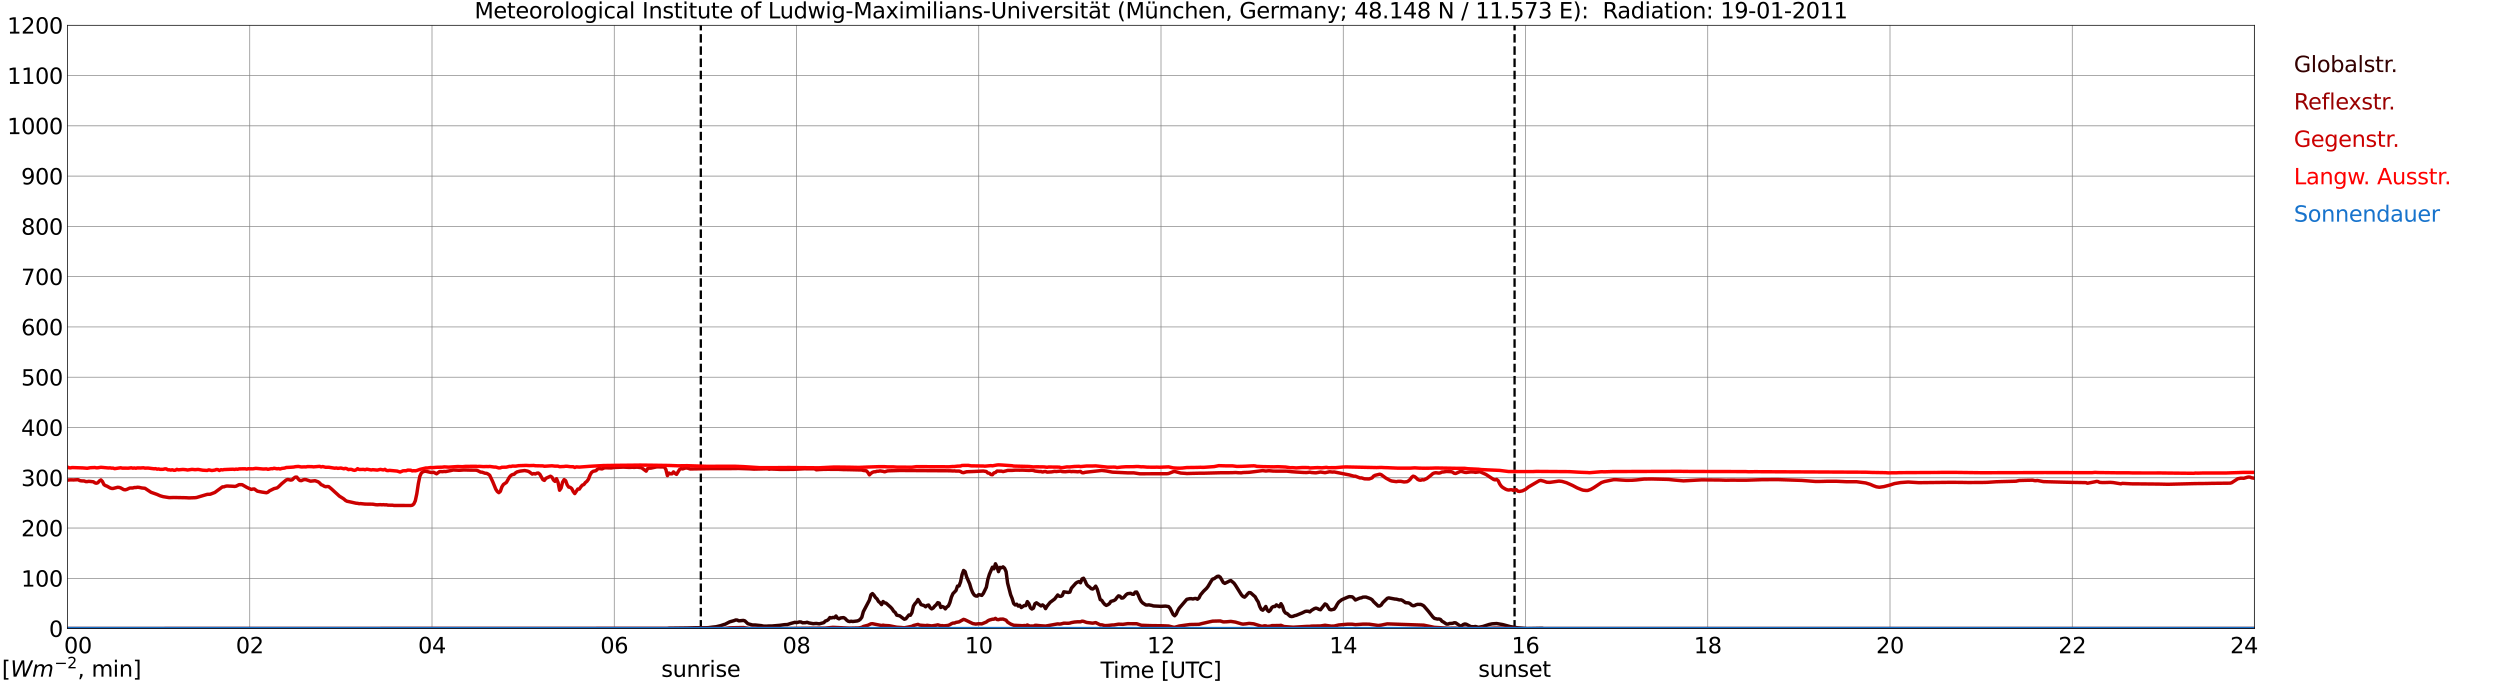 <?xml version="1.0" encoding="utf-8" standalone="no"?>
<!DOCTYPE svg PUBLIC "-//W3C//DTD SVG 1.1//EN"
  "http://www.w3.org/Graphics/SVG/1.1/DTD/svg11.dtd">
<svg xmlns:xlink="http://www.w3.org/1999/xlink" width="1085.4pt" height="296.64pt" viewBox="0 0 1085.4 296.64" xmlns="http://www.w3.org/2000/svg" version="1.1">
 <defs>
  <style type="text/css">*{stroke-linejoin: round; stroke-linecap: butt}</style>
 </defs>
 <g id="figure_1">
  <g id="patch_1">
   <path d="M 0 296.64 
L 1085.4 296.64 
L 1085.4 0 
L 0 0 
z
" style="fill: #ffffff"/>
  </g>
  <g id="axes_1">
   <g id="patch_2">
    <path d="M 29.306 272.909 
L 978.814 272.909 
L 978.814 10.976 
L 29.306 10.976 
z
" style="fill: #ffffff"/>
   </g>
   <g id="patch_3">
    <path d="M 978.814 272.909 
L 978.814 272.909 
L 978.814 10.976 
L 978.814 10.976 
z
" clip-path="url(#p0288e8b559)" style="fill: #d3d3d3; opacity: 0.25; stroke: #d3d3d3; stroke-linejoin: miter"/>
   </g>
   <g id="matplotlib.axis_1">
    <g id="xtick_1">
     <g id="line2d_1">
      <path d="M 29.306 272.909 
L 29.306 10.976 
" clip-path="url(#p0288e8b559)" style="fill: none; stroke: #808080; stroke-width: 0.3; stroke-linecap: square"/>
     </g>
     <g id="line2d_2"/>
     <g id="text_1">
      <!--    00 -->
      <g transform="translate(18.733 283.627) scale(0.095 -0.095)">
       <defs>
        <path id="DejaVuSans-20" transform="scale(0.016)"/>
        <path id="DejaVuSans-30" d="M 2034 4250 
Q 1547 4250 1301 3770 
Q 1056 3291 1056 2328 
Q 1056 1369 1301 889 
Q 1547 409 2034 409 
Q 2525 409 2770 889 
Q 3016 1369 3016 2328 
Q 3016 3291 2770 3770 
Q 2525 4250 2034 4250 
z
M 2034 4750 
Q 2819 4750 3233 4129 
Q 3647 3509 3647 2328 
Q 3647 1150 3233 529 
Q 2819 -91 2034 -91 
Q 1250 -91 836 529 
Q 422 1150 422 2328 
Q 422 3509 836 4129 
Q 1250 4750 2034 4750 
z
" transform="scale(0.016)"/>
       </defs>
       <use xlink:href="#DejaVuSans-20"/>
       <use xlink:href="#DejaVuSans-20" transform="translate(31.787 0)"/>
       <use xlink:href="#DejaVuSans-20" transform="translate(63.574 0)"/>
       <use xlink:href="#DejaVuSans-30" transform="translate(95.361 0)"/>
       <use xlink:href="#DejaVuSans-30" transform="translate(158.984 0)"/>
      </g>
     </g>
    </g>
    <g id="xtick_2">
     <g id="line2d_3">
      <path d="M 108.431 272.909 
L 108.431 10.976 
" clip-path="url(#p0288e8b559)" style="fill: none; stroke: #808080; stroke-width: 0.3; stroke-linecap: square"/>
     </g>
     <g id="line2d_4"/>
     <g id="text_2">
      <!-- 02 -->
      <g transform="translate(102.387 283.627) scale(0.095 -0.095)">
       <defs>
        <path id="DejaVuSans-32" d="M 1228 531 
L 3431 531 
L 3431 0 
L 469 0 
L 469 531 
Q 828 903 1448 1529 
Q 2069 2156 2228 2338 
Q 2531 2678 2651 2914 
Q 2772 3150 2772 3378 
Q 2772 3750 2511 3984 
Q 2250 4219 1831 4219 
Q 1534 4219 1204 4116 
Q 875 4013 500 3803 
L 500 4441 
Q 881 4594 1212 4672 
Q 1544 4750 1819 4750 
Q 2544 4750 2975 4387 
Q 3406 4025 3406 3419 
Q 3406 3131 3298 2873 
Q 3191 2616 2906 2266 
Q 2828 2175 2409 1742 
Q 1991 1309 1228 531 
z
" transform="scale(0.016)"/>
       </defs>
       <use xlink:href="#DejaVuSans-30"/>
       <use xlink:href="#DejaVuSans-32" transform="translate(63.623 0)"/>
      </g>
     </g>
    </g>
    <g id="xtick_3">
     <g id="line2d_5">
      <path d="M 187.557 272.909 
L 187.557 10.976 
" clip-path="url(#p0288e8b559)" style="fill: none; stroke: #808080; stroke-width: 0.3; stroke-linecap: square"/>
     </g>
     <g id="line2d_6"/>
     <g id="text_3">
      <!-- 04 -->
      <g transform="translate(181.513 283.627) scale(0.095 -0.095)">
       <defs>
        <path id="DejaVuSans-34" d="M 2419 4116 
L 825 1625 
L 2419 1625 
L 2419 4116 
z
M 2253 4666 
L 3047 4666 
L 3047 1625 
L 3713 1625 
L 3713 1100 
L 3047 1100 
L 3047 0 
L 2419 0 
L 2419 1100 
L 313 1100 
L 313 1709 
L 2253 4666 
z
" transform="scale(0.016)"/>
       </defs>
       <use xlink:href="#DejaVuSans-30"/>
       <use xlink:href="#DejaVuSans-34" transform="translate(63.623 0)"/>
      </g>
     </g>
    </g>
    <g id="xtick_4">
     <g id="line2d_7">
      <path d="M 266.683 272.909 
L 266.683 10.976 
" clip-path="url(#p0288e8b559)" style="fill: none; stroke: #808080; stroke-width: 0.3; stroke-linecap: square"/>
     </g>
     <g id="line2d_8"/>
     <g id="text_4">
      <!-- 06 -->
      <g transform="translate(260.638 283.627) scale(0.095 -0.095)">
       <defs>
        <path id="DejaVuSans-36" d="M 2113 2584 
Q 1688 2584 1439 2293 
Q 1191 2003 1191 1497 
Q 1191 994 1439 701 
Q 1688 409 2113 409 
Q 2538 409 2786 701 
Q 3034 994 3034 1497 
Q 3034 2003 2786 2293 
Q 2538 2584 2113 2584 
z
M 3366 4563 
L 3366 3988 
Q 3128 4100 2886 4159 
Q 2644 4219 2406 4219 
Q 1781 4219 1451 3797 
Q 1122 3375 1075 2522 
Q 1259 2794 1537 2939 
Q 1816 3084 2150 3084 
Q 2853 3084 3261 2657 
Q 3669 2231 3669 1497 
Q 3669 778 3244 343 
Q 2819 -91 2113 -91 
Q 1303 -91 875 529 
Q 447 1150 447 2328 
Q 447 3434 972 4092 
Q 1497 4750 2381 4750 
Q 2619 4750 2861 4703 
Q 3103 4656 3366 4563 
z
" transform="scale(0.016)"/>
       </defs>
       <use xlink:href="#DejaVuSans-30"/>
       <use xlink:href="#DejaVuSans-36" transform="translate(63.623 0)"/>
      </g>
     </g>
    </g>
    <g id="xtick_5">
     <g id="line2d_9">
      <path d="M 345.808 272.909 
L 345.808 10.976 
" clip-path="url(#p0288e8b559)" style="fill: none; stroke: #808080; stroke-width: 0.3; stroke-linecap: square"/>
     </g>
     <g id="line2d_10"/>
     <g id="text_5">
      <!-- 08 -->
      <g transform="translate(339.764 283.627) scale(0.095 -0.095)">
       <defs>
        <path id="DejaVuSans-38" d="M 2034 2216 
Q 1584 2216 1326 1975 
Q 1069 1734 1069 1313 
Q 1069 891 1326 650 
Q 1584 409 2034 409 
Q 2484 409 2743 651 
Q 3003 894 3003 1313 
Q 3003 1734 2745 1975 
Q 2488 2216 2034 2216 
z
M 1403 2484 
Q 997 2584 770 2862 
Q 544 3141 544 3541 
Q 544 4100 942 4425 
Q 1341 4750 2034 4750 
Q 2731 4750 3128 4425 
Q 3525 4100 3525 3541 
Q 3525 3141 3298 2862 
Q 3072 2584 2669 2484 
Q 3125 2378 3379 2068 
Q 3634 1759 3634 1313 
Q 3634 634 3220 271 
Q 2806 -91 2034 -91 
Q 1263 -91 848 271 
Q 434 634 434 1313 
Q 434 1759 690 2068 
Q 947 2378 1403 2484 
z
M 1172 3481 
Q 1172 3119 1398 2916 
Q 1625 2713 2034 2713 
Q 2441 2713 2670 2916 
Q 2900 3119 2900 3481 
Q 2900 3844 2670 4047 
Q 2441 4250 2034 4250 
Q 1625 4250 1398 4047 
Q 1172 3844 1172 3481 
z
" transform="scale(0.016)"/>
       </defs>
       <use xlink:href="#DejaVuSans-30"/>
       <use xlink:href="#DejaVuSans-38" transform="translate(63.623 0)"/>
      </g>
     </g>
    </g>
    <g id="xtick_6">
     <g id="line2d_11">
      <path d="M 424.934 272.909 
L 424.934 10.976 
" clip-path="url(#p0288e8b559)" style="fill: none; stroke: #808080; stroke-width: 0.3; stroke-linecap: square"/>
     </g>
     <g id="line2d_12"/>
     <g id="text_6">
      <!-- 10 -->
      <g transform="translate(418.89 283.627) scale(0.095 -0.095)">
       <defs>
        <path id="DejaVuSans-31" d="M 794 531 
L 1825 531 
L 1825 4091 
L 703 3866 
L 703 4441 
L 1819 4666 
L 2450 4666 
L 2450 531 
L 3481 531 
L 3481 0 
L 794 0 
L 794 531 
z
" transform="scale(0.016)"/>
       </defs>
       <use xlink:href="#DejaVuSans-31"/>
       <use xlink:href="#DejaVuSans-30" transform="translate(63.623 0)"/>
      </g>
     </g>
    </g>
    <g id="xtick_7">
     <g id="line2d_13">
      <path d="M 504.06 272.909 
L 504.06 10.976 
" clip-path="url(#p0288e8b559)" style="fill: none; stroke: #808080; stroke-width: 0.3; stroke-linecap: square"/>
     </g>
     <g id="line2d_14"/>
     <g id="text_7">
      <!-- 12 -->
      <g transform="translate(498.015 283.627) scale(0.095 -0.095)">
       <use xlink:href="#DejaVuSans-31"/>
       <use xlink:href="#DejaVuSans-32" transform="translate(63.623 0)"/>
      </g>
     </g>
    </g>
    <g id="xtick_8">
     <g id="line2d_15">
      <path d="M 583.185 272.909 
L 583.185 10.976 
" clip-path="url(#p0288e8b559)" style="fill: none; stroke: #808080; stroke-width: 0.3; stroke-linecap: square"/>
     </g>
     <g id="line2d_16"/>
     <g id="text_8">
      <!-- 14 -->
      <g transform="translate(577.141 283.627) scale(0.095 -0.095)">
       <use xlink:href="#DejaVuSans-31"/>
       <use xlink:href="#DejaVuSans-34" transform="translate(63.623 0)"/>
      </g>
     </g>
    </g>
    <g id="xtick_9">
     <g id="line2d_17">
      <path d="M 662.311 272.909 
L 662.311 10.976 
" clip-path="url(#p0288e8b559)" style="fill: none; stroke: #808080; stroke-width: 0.3; stroke-linecap: square"/>
     </g>
     <g id="line2d_18"/>
     <g id="text_9">
      <!-- 16 -->
      <g transform="translate(656.267 283.627) scale(0.095 -0.095)">
       <use xlink:href="#DejaVuSans-31"/>
       <use xlink:href="#DejaVuSans-36" transform="translate(63.623 0)"/>
      </g>
     </g>
    </g>
    <g id="xtick_10">
     <g id="line2d_19">
      <path d="M 741.437 272.909 
L 741.437 10.976 
" clip-path="url(#p0288e8b559)" style="fill: none; stroke: #808080; stroke-width: 0.3; stroke-linecap: square"/>
     </g>
     <g id="line2d_20"/>
     <g id="text_10">
      <!-- 18 -->
      <g transform="translate(735.392 283.627) scale(0.095 -0.095)">
       <use xlink:href="#DejaVuSans-31"/>
       <use xlink:href="#DejaVuSans-38" transform="translate(63.623 0)"/>
      </g>
     </g>
    </g>
    <g id="xtick_11">
     <g id="line2d_21">
      <path d="M 820.562 272.909 
L 820.562 10.976 
" clip-path="url(#p0288e8b559)" style="fill: none; stroke: #808080; stroke-width: 0.3; stroke-linecap: square"/>
     </g>
     <g id="line2d_22"/>
     <g id="text_11">
      <!-- 20 -->
      <g transform="translate(814.518 283.627) scale(0.095 -0.095)">
       <use xlink:href="#DejaVuSans-32"/>
       <use xlink:href="#DejaVuSans-30" transform="translate(63.623 0)"/>
      </g>
     </g>
    </g>
    <g id="xtick_12">
     <g id="line2d_23">
      <path d="M 899.688 272.909 
L 899.688 10.976 
" clip-path="url(#p0288e8b559)" style="fill: none; stroke: #808080; stroke-width: 0.3; stroke-linecap: square"/>
     </g>
     <g id="line2d_24"/>
     <g id="text_12">
      <!-- 22 -->
      <g transform="translate(893.644 283.627) scale(0.095 -0.095)">
       <use xlink:href="#DejaVuSans-32"/>
       <use xlink:href="#DejaVuSans-32" transform="translate(63.623 0)"/>
      </g>
     </g>
    </g>
    <g id="xtick_13">
     <g id="line2d_25">
      <path d="M 978.814 272.909 
L 978.814 10.976 
" clip-path="url(#p0288e8b559)" style="fill: none; stroke: #808080; stroke-width: 0.3; stroke-linecap: square"/>
     </g>
     <g id="line2d_26"/>
     <g id="text_13">
      <!-- 24    -->
      <g transform="translate(968.241 283.627) scale(0.095 -0.095)">
       <use xlink:href="#DejaVuSans-32"/>
       <use xlink:href="#DejaVuSans-34" transform="translate(63.623 0)"/>
       <use xlink:href="#DejaVuSans-20" transform="translate(127.246 0)"/>
       <use xlink:href="#DejaVuSans-20" transform="translate(159.033 0)"/>
       <use xlink:href="#DejaVuSans-20" transform="translate(190.82 0)"/>
      </g>
     </g>
    </g>
    <g id="text_14">
     <!-- Time [UTC] -->
     <g transform="translate(477.806 294.322) scale(0.095 -0.095)">
      <defs>
       <path id="DejaVuSans-54" d="M -19 4666 
L 3928 4666 
L 3928 4134 
L 2272 4134 
L 2272 0 
L 1638 0 
L 1638 4134 
L -19 4134 
L -19 4666 
z
" transform="scale(0.016)"/>
       <path id="DejaVuSans-69" d="M 603 3500 
L 1178 3500 
L 1178 0 
L 603 0 
L 603 3500 
z
M 603 4863 
L 1178 4863 
L 1178 4134 
L 603 4134 
L 603 4863 
z
" transform="scale(0.016)"/>
       <path id="DejaVuSans-6d" d="M 3328 2828 
Q 3544 3216 3844 3400 
Q 4144 3584 4550 3584 
Q 5097 3584 5394 3201 
Q 5691 2819 5691 2113 
L 5691 0 
L 5113 0 
L 5113 2094 
Q 5113 2597 4934 2840 
Q 4756 3084 4391 3084 
Q 3944 3084 3684 2787 
Q 3425 2491 3425 1978 
L 3425 0 
L 2847 0 
L 2847 2094 
Q 2847 2600 2669 2842 
Q 2491 3084 2119 3084 
Q 1678 3084 1418 2786 
Q 1159 2488 1159 1978 
L 1159 0 
L 581 0 
L 581 3500 
L 1159 3500 
L 1159 2956 
Q 1356 3278 1631 3431 
Q 1906 3584 2284 3584 
Q 2666 3584 2933 3390 
Q 3200 3197 3328 2828 
z
" transform="scale(0.016)"/>
       <path id="DejaVuSans-65" d="M 3597 1894 
L 3597 1613 
L 953 1613 
Q 991 1019 1311 708 
Q 1631 397 2203 397 
Q 2534 397 2845 478 
Q 3156 559 3463 722 
L 3463 178 
Q 3153 47 2828 -22 
Q 2503 -91 2169 -91 
Q 1331 -91 842 396 
Q 353 884 353 1716 
Q 353 2575 817 3079 
Q 1281 3584 2069 3584 
Q 2775 3584 3186 3129 
Q 3597 2675 3597 1894 
z
M 3022 2063 
Q 3016 2534 2758 2815 
Q 2500 3097 2075 3097 
Q 1594 3097 1305 2825 
Q 1016 2553 972 2059 
L 3022 2063 
z
" transform="scale(0.016)"/>
       <path id="DejaVuSans-5b" d="M 550 4863 
L 1875 4863 
L 1875 4416 
L 1125 4416 
L 1125 -397 
L 1875 -397 
L 1875 -844 
L 550 -844 
L 550 4863 
z
" transform="scale(0.016)"/>
       <path id="DejaVuSans-55" d="M 556 4666 
L 1191 4666 
L 1191 1831 
Q 1191 1081 1462 751 
Q 1734 422 2344 422 
Q 2950 422 3222 751 
Q 3494 1081 3494 1831 
L 3494 4666 
L 4128 4666 
L 4128 1753 
Q 4128 841 3676 375 
Q 3225 -91 2344 -91 
Q 1459 -91 1007 375 
Q 556 841 556 1753 
L 556 4666 
z
" transform="scale(0.016)"/>
       <path id="DejaVuSans-43" d="M 4122 4306 
L 4122 3641 
Q 3803 3938 3442 4084 
Q 3081 4231 2675 4231 
Q 1875 4231 1450 3742 
Q 1025 3253 1025 2328 
Q 1025 1406 1450 917 
Q 1875 428 2675 428 
Q 3081 428 3442 575 
Q 3803 722 4122 1019 
L 4122 359 
Q 3791 134 3420 21 
Q 3050 -91 2638 -91 
Q 1578 -91 968 557 
Q 359 1206 359 2328 
Q 359 3453 968 4101 
Q 1578 4750 2638 4750 
Q 3056 4750 3426 4639 
Q 3797 4528 4122 4306 
z
" transform="scale(0.016)"/>
       <path id="DejaVuSans-5d" d="M 1947 4863 
L 1947 -844 
L 622 -844 
L 622 -397 
L 1369 -397 
L 1369 4416 
L 622 4416 
L 622 4863 
L 1947 4863 
z
" transform="scale(0.016)"/>
      </defs>
      <use xlink:href="#DejaVuSans-54"/>
      <use xlink:href="#DejaVuSans-69" transform="translate(57.959 0)"/>
      <use xlink:href="#DejaVuSans-6d" transform="translate(85.742 0)"/>
      <use xlink:href="#DejaVuSans-65" transform="translate(183.154 0)"/>
      <use xlink:href="#DejaVuSans-20" transform="translate(244.678 0)"/>
      <use xlink:href="#DejaVuSans-5b" transform="translate(276.465 0)"/>
      <use xlink:href="#DejaVuSans-55" transform="translate(315.479 0)"/>
      <use xlink:href="#DejaVuSans-54" transform="translate(388.672 0)"/>
      <use xlink:href="#DejaVuSans-43" transform="translate(443.881 0)"/>
      <use xlink:href="#DejaVuSans-5d" transform="translate(513.705 0)"/>
     </g>
    </g>
   </g>
   <g id="matplotlib.axis_2">
    <g id="ytick_1">
     <g id="line2d_27">
      <path d="M 29.306 272.909 
L 978.814 272.909 
" clip-path="url(#p0288e8b559)" style="fill: none; stroke: #808080; stroke-width: 0.3; stroke-linecap: square"/>
     </g>
     <g id="line2d_28"/>
     <g id="text_15">
      <!-- 0 -->
      <g transform="translate(21.261 276.518) scale(0.095 -0.095)">
       <use xlink:href="#DejaVuSans-30"/>
      </g>
     </g>
    </g>
    <g id="ytick_2">
     <g id="line2d_29">
      <path d="M 29.306 251.081 
L 978.814 251.081 
" clip-path="url(#p0288e8b559)" style="fill: none; stroke: #808080; stroke-width: 0.3; stroke-linecap: square"/>
     </g>
     <g id="line2d_30"/>
     <g id="text_16">
      <!-- 100 -->
      <g transform="translate(9.173 254.69) scale(0.095 -0.095)">
       <use xlink:href="#DejaVuSans-31"/>
       <use xlink:href="#DejaVuSans-30" transform="translate(63.623 0)"/>
       <use xlink:href="#DejaVuSans-30" transform="translate(127.246 0)"/>
      </g>
     </g>
    </g>
    <g id="ytick_3">
     <g id="line2d_31">
      <path d="M 29.306 229.253 
L 978.814 229.253 
" clip-path="url(#p0288e8b559)" style="fill: none; stroke: #808080; stroke-width: 0.3; stroke-linecap: square"/>
     </g>
     <g id="line2d_32"/>
     <g id="text_17">
      <!-- 200 -->
      <g transform="translate(9.173 232.863) scale(0.095 -0.095)">
       <use xlink:href="#DejaVuSans-32"/>
       <use xlink:href="#DejaVuSans-30" transform="translate(63.623 0)"/>
       <use xlink:href="#DejaVuSans-30" transform="translate(127.246 0)"/>
      </g>
     </g>
    </g>
    <g id="ytick_4">
     <g id="line2d_33">
      <path d="M 29.306 207.426 
L 978.814 207.426 
" clip-path="url(#p0288e8b559)" style="fill: none; stroke: #808080; stroke-width: 0.3; stroke-linecap: square"/>
     </g>
     <g id="line2d_34"/>
     <g id="text_18">
      <!-- 300 -->
      <g transform="translate(9.173 211.035) scale(0.095 -0.095)">
       <defs>
        <path id="DejaVuSans-33" d="M 2597 2516 
Q 3050 2419 3304 2112 
Q 3559 1806 3559 1356 
Q 3559 666 3084 287 
Q 2609 -91 1734 -91 
Q 1441 -91 1130 -33 
Q 819 25 488 141 
L 488 750 
Q 750 597 1062 519 
Q 1375 441 1716 441 
Q 2309 441 2620 675 
Q 2931 909 2931 1356 
Q 2931 1769 2642 2001 
Q 2353 2234 1838 2234 
L 1294 2234 
L 1294 2753 
L 1863 2753 
Q 2328 2753 2575 2939 
Q 2822 3125 2822 3475 
Q 2822 3834 2567 4026 
Q 2313 4219 1838 4219 
Q 1578 4219 1281 4162 
Q 984 4106 628 3988 
L 628 4550 
Q 988 4650 1302 4700 
Q 1616 4750 1894 4750 
Q 2613 4750 3031 4423 
Q 3450 4097 3450 3541 
Q 3450 3153 3228 2886 
Q 3006 2619 2597 2516 
z
" transform="scale(0.016)"/>
       </defs>
       <use xlink:href="#DejaVuSans-33"/>
       <use xlink:href="#DejaVuSans-30" transform="translate(63.623 0)"/>
       <use xlink:href="#DejaVuSans-30" transform="translate(127.246 0)"/>
      </g>
     </g>
    </g>
    <g id="ytick_5">
     <g id="line2d_35">
      <path d="M 29.306 185.598 
L 978.814 185.598 
" clip-path="url(#p0288e8b559)" style="fill: none; stroke: #808080; stroke-width: 0.3; stroke-linecap: square"/>
     </g>
     <g id="line2d_36"/>
     <g id="text_19">
      <!-- 400 -->
      <g transform="translate(9.173 189.207) scale(0.095 -0.095)">
       <use xlink:href="#DejaVuSans-34"/>
       <use xlink:href="#DejaVuSans-30" transform="translate(63.623 0)"/>
       <use xlink:href="#DejaVuSans-30" transform="translate(127.246 0)"/>
      </g>
     </g>
    </g>
    <g id="ytick_6">
     <g id="line2d_37">
      <path d="M 29.306 163.77 
L 978.814 163.77 
" clip-path="url(#p0288e8b559)" style="fill: none; stroke: #808080; stroke-width: 0.3; stroke-linecap: square"/>
     </g>
     <g id="line2d_38"/>
     <g id="text_20">
      <!-- 500 -->
      <g transform="translate(9.173 167.379) scale(0.095 -0.095)">
       <defs>
        <path id="DejaVuSans-35" d="M 691 4666 
L 3169 4666 
L 3169 4134 
L 1269 4134 
L 1269 2991 
Q 1406 3038 1543 3061 
Q 1681 3084 1819 3084 
Q 2600 3084 3056 2656 
Q 3513 2228 3513 1497 
Q 3513 744 3044 326 
Q 2575 -91 1722 -91 
Q 1428 -91 1123 -41 
Q 819 9 494 109 
L 494 744 
Q 775 591 1075 516 
Q 1375 441 1709 441 
Q 2250 441 2565 725 
Q 2881 1009 2881 1497 
Q 2881 1984 2565 2268 
Q 2250 2553 1709 2553 
Q 1456 2553 1204 2497 
Q 953 2441 691 2322 
L 691 4666 
z
" transform="scale(0.016)"/>
       </defs>
       <use xlink:href="#DejaVuSans-35"/>
       <use xlink:href="#DejaVuSans-30" transform="translate(63.623 0)"/>
       <use xlink:href="#DejaVuSans-30" transform="translate(127.246 0)"/>
      </g>
     </g>
    </g>
    <g id="ytick_7">
     <g id="line2d_39">
      <path d="M 29.306 141.942 
L 978.814 141.942 
" clip-path="url(#p0288e8b559)" style="fill: none; stroke: #808080; stroke-width: 0.3; stroke-linecap: square"/>
     </g>
     <g id="line2d_40"/>
     <g id="text_21">
      <!-- 600 -->
      <g transform="translate(9.173 145.551) scale(0.095 -0.095)">
       <use xlink:href="#DejaVuSans-36"/>
       <use xlink:href="#DejaVuSans-30" transform="translate(63.623 0)"/>
       <use xlink:href="#DejaVuSans-30" transform="translate(127.246 0)"/>
      </g>
     </g>
    </g>
    <g id="ytick_8">
     <g id="line2d_41">
      <path d="M 29.306 120.114 
L 978.814 120.114 
" clip-path="url(#p0288e8b559)" style="fill: none; stroke: #808080; stroke-width: 0.3; stroke-linecap: square"/>
     </g>
     <g id="line2d_42"/>
     <g id="text_22">
      <!-- 700 -->
      <g transform="translate(9.173 123.724) scale(0.095 -0.095)">
       <defs>
        <path id="DejaVuSans-37" d="M 525 4666 
L 3525 4666 
L 3525 4397 
L 1831 0 
L 1172 0 
L 2766 4134 
L 525 4134 
L 525 4666 
z
" transform="scale(0.016)"/>
       </defs>
       <use xlink:href="#DejaVuSans-37"/>
       <use xlink:href="#DejaVuSans-30" transform="translate(63.623 0)"/>
       <use xlink:href="#DejaVuSans-30" transform="translate(127.246 0)"/>
      </g>
     </g>
    </g>
    <g id="ytick_9">
     <g id="line2d_43">
      <path d="M 29.306 98.287 
L 978.814 98.287 
" clip-path="url(#p0288e8b559)" style="fill: none; stroke: #808080; stroke-width: 0.3; stroke-linecap: square"/>
     </g>
     <g id="line2d_44"/>
     <g id="text_23">
      <!-- 800 -->
      <g transform="translate(9.173 101.896) scale(0.095 -0.095)">
       <use xlink:href="#DejaVuSans-38"/>
       <use xlink:href="#DejaVuSans-30" transform="translate(63.623 0)"/>
       <use xlink:href="#DejaVuSans-30" transform="translate(127.246 0)"/>
      </g>
     </g>
    </g>
    <g id="ytick_10">
     <g id="line2d_45">
      <path d="M 29.306 76.459 
L 978.814 76.459 
" clip-path="url(#p0288e8b559)" style="fill: none; stroke: #808080; stroke-width: 0.3; stroke-linecap: square"/>
     </g>
     <g id="line2d_46"/>
     <g id="text_24">
      <!-- 900 -->
      <g transform="translate(9.173 80.068) scale(0.095 -0.095)">
       <defs>
        <path id="DejaVuSans-39" d="M 703 97 
L 703 672 
Q 941 559 1184 500 
Q 1428 441 1663 441 
Q 2288 441 2617 861 
Q 2947 1281 2994 2138 
Q 2813 1869 2534 1725 
Q 2256 1581 1919 1581 
Q 1219 1581 811 2004 
Q 403 2428 403 3163 
Q 403 3881 828 4315 
Q 1253 4750 1959 4750 
Q 2769 4750 3195 4129 
Q 3622 3509 3622 2328 
Q 3622 1225 3098 567 
Q 2575 -91 1691 -91 
Q 1453 -91 1209 -44 
Q 966 3 703 97 
z
M 1959 2075 
Q 2384 2075 2632 2365 
Q 2881 2656 2881 3163 
Q 2881 3666 2632 3958 
Q 2384 4250 1959 4250 
Q 1534 4250 1286 3958 
Q 1038 3666 1038 3163 
Q 1038 2656 1286 2365 
Q 1534 2075 1959 2075 
z
" transform="scale(0.016)"/>
       </defs>
       <use xlink:href="#DejaVuSans-39"/>
       <use xlink:href="#DejaVuSans-30" transform="translate(63.623 0)"/>
       <use xlink:href="#DejaVuSans-30" transform="translate(127.246 0)"/>
      </g>
     </g>
    </g>
    <g id="ytick_11">
     <g id="line2d_47">
      <path d="M 29.306 54.631 
L 978.814 54.631 
" clip-path="url(#p0288e8b559)" style="fill: none; stroke: #808080; stroke-width: 0.3; stroke-linecap: square"/>
     </g>
     <g id="line2d_48"/>
     <g id="text_25">
      <!-- 1000 -->
      <g transform="translate(3.128 58.24) scale(0.095 -0.095)">
       <use xlink:href="#DejaVuSans-31"/>
       <use xlink:href="#DejaVuSans-30" transform="translate(63.623 0)"/>
       <use xlink:href="#DejaVuSans-30" transform="translate(127.246 0)"/>
       <use xlink:href="#DejaVuSans-30" transform="translate(190.869 0)"/>
      </g>
     </g>
    </g>
    <g id="ytick_12">
     <g id="line2d_49">
      <path d="M 29.306 32.803 
L 978.814 32.803 
" clip-path="url(#p0288e8b559)" style="fill: none; stroke: #808080; stroke-width: 0.3; stroke-linecap: square"/>
     </g>
     <g id="line2d_50"/>
     <g id="text_26">
      <!-- 1100 -->
      <g transform="translate(3.128 36.413) scale(0.095 -0.095)">
       <use xlink:href="#DejaVuSans-31"/>
       <use xlink:href="#DejaVuSans-31" transform="translate(63.623 0)"/>
       <use xlink:href="#DejaVuSans-30" transform="translate(127.246 0)"/>
       <use xlink:href="#DejaVuSans-30" transform="translate(190.869 0)"/>
      </g>
     </g>
    </g>
    <g id="ytick_13">
     <g id="line2d_51">
      <path d="M 29.306 10.976 
L 978.814 10.976 
" clip-path="url(#p0288e8b559)" style="fill: none; stroke: #808080; stroke-width: 0.3; stroke-linecap: square"/>
     </g>
     <g id="line2d_52"/>
     <g id="text_27">
      <!-- 1200 -->
      <g transform="translate(3.128 14.585) scale(0.095 -0.095)">
       <use xlink:href="#DejaVuSans-31"/>
       <use xlink:href="#DejaVuSans-32" transform="translate(63.623 0)"/>
       <use xlink:href="#DejaVuSans-30" transform="translate(127.246 0)"/>
       <use xlink:href="#DejaVuSans-30" transform="translate(190.869 0)"/>
      </g>
     </g>
    </g>
   </g>
   <g id="line2d_53">
    <path d="M 304.267 272.909 
L 304.267 10.976 
" clip-path="url(#p0288e8b559)" style="fill: none; stroke-dasharray: 3.7,1.6; stroke-dashoffset: 0; stroke: #000000"/>
   </g>
   <g id="line2d_54">
    <path d="M 657.564 272.909 
L 657.564 10.976 
" clip-path="url(#p0288e8b559)" style="fill: none; stroke-dasharray: 3.7,1.6; stroke-dashoffset: 0; stroke: #000000"/>
   </g>
   <g id="line2d_55">
    <path d="M 29.306 272.909 
L 289.761 272.909 
L 290.42 272.782 
L 298.333 272.675 
L 302.289 272.525 
L 306.246 272.566 
L 307.564 272.503 
L 309.543 272.245 
L 310.861 272.114 
L 312.839 271.641 
L 314.158 271.189 
L 314.818 271.016 
L 316.796 269.984 
L 318.774 269.425 
L 319.433 269.165 
L 320.093 269.209 
L 320.752 269.554 
L 322.73 269.36 
L 323.39 269.554 
L 324.708 270.802 
L 326.686 271.339 
L 328.005 271.361 
L 330.643 271.641 
L 331.302 271.813 
L 332.621 271.857 
L 333.94 271.772 
L 335.258 271.772 
L 337.236 271.599 
L 338.555 271.49 
L 340.533 271.211 
L 341.852 271.147 
L 343.171 270.715 
L 345.149 270.178 
L 345.808 270.329 
L 347.127 270.006 
L 347.787 270.049 
L 348.446 270.392 
L 349.765 270.329 
L 350.424 270.156 
L 351.083 270.436 
L 353.062 270.781 
L 354.38 270.674 
L 355.699 270.846 
L 357.677 270.329 
L 358.337 269.617 
L 358.996 269.425 
L 359.655 268.993 
L 360.315 268.111 
L 360.974 268.305 
L 361.634 268.046 
L 362.293 268.198 
L 362.952 267.443 
L 363.612 268.369 
L 364.271 268.67 
L 364.93 268.283 
L 366.249 268.133 
L 366.909 268.5 
L 367.568 269.209 
L 368.227 269.704 
L 368.887 269.855 
L 369.546 269.704 
L 370.206 269.833 
L 372.184 269.598 
L 372.843 269.36 
L 373.502 268.864 
L 374.162 267.982 
L 374.821 265.57 
L 377.459 260.556 
L 378.118 258.23 
L 378.777 257.714 
L 379.437 258.402 
L 380.096 259.415 
L 380.756 260.017 
L 381.415 261.137 
L 382.074 261.674 
L 382.734 262.493 
L 383.393 261.159 
L 384.053 261.718 
L 384.712 261.868 
L 386.69 263.634 
L 387.349 264.365 
L 388.009 265.398 
L 388.668 265.915 
L 389.328 267.079 
L 390.646 267.38 
L 391.965 268.39 
L 392.624 268.842 
L 393.284 268.65 
L 394.603 267.013 
L 395.262 267.12 
L 395.921 265.981 
L 396.581 263.117 
L 397.24 262.106 
L 397.899 261.416 
L 398.559 260.275 
L 399.218 261.266 
L 399.878 262.493 
L 401.196 262.901 
L 401.856 263.44 
L 402.515 262.837 
L 403.175 262.687 
L 403.834 263.828 
L 404.493 264.344 
L 405.153 263.979 
L 405.812 263.161 
L 406.471 262.58 
L 407.131 261.652 
L 407.79 261.868 
L 408.45 263.741 
L 409.109 263.333 
L 409.768 263.612 
L 410.428 264.344 
L 411.087 263.505 
L 411.746 263.095 
L 412.406 261.611 
L 413.065 259.242 
L 413.725 257.736 
L 415.043 256.379 
L 415.703 254.464 
L 416.362 254.399 
L 417.022 252.677 
L 417.681 249.512 
L 418.34 247.682 
L 419 248.156 
L 419.659 250.437 
L 420.978 253.452 
L 421.637 255.691 
L 422.297 257.284 
L 422.956 258.317 
L 423.615 258.747 
L 424.275 258.812 
L 424.934 258.145 
L 426.253 258.489 
L 426.912 257.649 
L 428.231 254.958 
L 428.89 251.515 
L 429.55 249.339 
L 430.869 246.261 
L 431.528 246.951 
L 432.187 244.777 
L 432.847 246.111 
L 433.506 248.178 
L 434.165 246.349 
L 434.825 246.521 
L 435.484 246.111 
L 436.144 246.691 
L 436.803 248.178 
L 437.462 253.15 
L 438.781 258.23 
L 439.44 259.867 
L 440.1 262.019 
L 440.759 262.643 
L 441.419 262.32 
L 442.078 263.139 
L 442.737 262.772 
L 443.397 263.763 
L 444.716 262.881 
L 445.375 262.923 
L 446.034 261.2 
L 446.694 262.084 
L 447.353 263.87 
L 448.012 264.409 
L 448.672 264.021 
L 449.331 262.126 
L 449.991 261.718 
L 451.969 263.073 
L 452.628 262.621 
L 453.287 263.117 
L 453.947 264.237 
L 454.606 263.139 
L 455.925 261.523 
L 457.903 260.039 
L 459.222 258.317 
L 459.881 258.854 
L 460.541 258.941 
L 461.2 258.553 
L 461.859 256.94 
L 463.838 257.241 
L 464.497 257.068 
L 465.156 255.368 
L 467.134 253.15 
L 467.794 252.742 
L 468.453 252.482 
L 469.113 253.022 
L 469.772 251.343 
L 470.431 251.042 
L 471.091 252.203 
L 471.75 253.709 
L 472.409 254.443 
L 473.069 254.894 
L 473.728 255.562 
L 474.388 255.733 
L 475.047 255.281 
L 475.706 254.484 
L 476.366 255.754 
L 477.685 260.34 
L 478.344 260.642 
L 479.003 261.674 
L 479.663 262.429 
L 480.322 262.837 
L 480.981 262.536 
L 481.641 262.084 
L 482.3 261.115 
L 483.619 260.727 
L 484.278 260.319 
L 484.938 259.393 
L 485.597 258.703 
L 486.256 258.876 
L 486.916 259.672 
L 487.575 259.609 
L 488.235 259.005 
L 488.894 258.21 
L 489.553 257.756 
L 490.872 257.586 
L 491.532 257.972 
L 492.191 258.016 
L 492.85 257.09 
L 493.51 257.025 
L 494.169 258.273 
L 494.828 259.932 
L 495.488 261.115 
L 496.147 261.805 
L 497.466 262.643 
L 498.125 262.687 
L 498.785 262.6 
L 500.103 262.859 
L 500.763 263.073 
L 504.06 263.246 
L 506.038 263.139 
L 507.357 263.355 
L 508.016 264.108 
L 509.335 266.777 
L 509.994 267.336 
L 510.654 266.627 
L 511.313 265.14 
L 511.972 264.042 
L 515.269 260.19 
L 516.588 259.91 
L 517.247 259.91 
L 517.907 260.061 
L 518.566 259.867 
L 519.226 259.823 
L 519.885 260.168 
L 520.544 259.609 
L 521.204 258.273 
L 522.522 256.702 
L 523.841 255.431 
L 524.501 254.571 
L 525.819 252.354 
L 526.479 251.406 
L 527.138 251.234 
L 528.457 250.245 
L 529.116 250.158 
L 529.776 250.61 
L 531.094 252.893 
L 531.754 253.279 
L 533.073 252.633 
L 533.732 252.268 
L 534.391 252.052 
L 535.71 253.15 
L 536.369 254.054 
L 539.007 258.273 
L 539.666 258.963 
L 540.326 259.264 
L 540.985 258.662 
L 541.644 257.865 
L 542.304 257.263 
L 542.963 257.348 
L 544.282 258.531 
L 544.941 259.092 
L 545.601 260.34 
L 546.26 261.331 
L 546.919 263.311 
L 547.579 264.56 
L 548.238 264.924 
L 548.898 264.237 
L 549.557 263.311 
L 550.216 264.883 
L 550.876 265.485 
L 551.535 264.905 
L 552.195 263.741 
L 552.854 263.333 
L 553.513 263.333 
L 554.173 262.621 
L 555.491 263.462 
L 556.151 262.106 
L 556.81 263.224 
L 557.47 265.269 
L 558.129 266.173 
L 558.788 266.367 
L 560.107 267.552 
L 560.766 267.681 
L 561.426 267.574 
L 562.085 267.293 
L 562.745 267.164 
L 565.382 266.088 
L 566.701 265.442 
L 567.36 265.356 
L 568.02 265.398 
L 568.679 265.658 
L 569.338 265.033 
L 570.657 264.237 
L 571.317 264.021 
L 571.976 264.215 
L 572.635 264.56 
L 573.295 264.732 
L 575.273 262.213 
L 575.932 262.514 
L 577.251 264.582 
L 577.91 264.774 
L 579.229 264.472 
L 579.889 263.612 
L 580.548 262.386 
L 581.207 261.416 
L 582.526 260.384 
L 585.164 259.242 
L 585.823 259.026 
L 587.142 259.135 
L 587.801 259.738 
L 588.46 260.491 
L 589.779 259.91 
L 590.439 259.651 
L 591.098 259.544 
L 591.757 259.242 
L 593.076 259.221 
L 594.395 259.694 
L 595.054 259.974 
L 595.714 260.404 
L 596.373 261.244 
L 598.351 263.117 
L 599.011 263.095 
L 599.67 262.665 
L 600.329 261.674 
L 602.307 259.76 
L 602.967 259.587 
L 605.604 260.083 
L 606.264 260.124 
L 607.582 260.469 
L 608.242 260.426 
L 608.901 260.707 
L 610.22 261.652 
L 611.539 261.761 
L 612.198 262.084 
L 612.858 262.709 
L 613.517 262.988 
L 614.176 262.901 
L 614.836 262.536 
L 615.495 262.386 
L 616.814 262.407 
L 617.473 262.665 
L 618.133 263.054 
L 620.111 265.335 
L 622.089 267.853 
L 622.748 268.456 
L 624.067 268.779 
L 624.726 268.735 
L 625.386 268.93 
L 626.045 269.704 
L 626.705 270.069 
L 628.023 270.953 
L 628.683 270.953 
L 629.342 270.693 
L 630.661 270.63 
L 631.32 270.392 
L 631.98 270.414 
L 633.958 271.772 
L 634.617 271.662 
L 635.276 271.147 
L 635.936 270.909 
L 636.595 271.016 
L 638.573 272.051 
L 639.892 272.114 
L 640.552 271.985 
L 641.87 272.352 
L 643.848 271.985 
L 646.486 271.125 
L 647.805 270.846 
L 649.783 270.715 
L 652.42 271.167 
L 655.717 272.051 
L 659.014 272.588 
L 662.97 272.909 
L 667.586 272.826 
L 669.564 272.782 
L 670.224 272.909 
L 978.154 272.909 
L 978.154 272.909 
" clip-path="url(#p0288e8b559)" style="fill: none; stroke: #330000; stroke-width: 1.5; stroke-linecap: square"/>
   </g>
   <g id="line2d_56">
    <path d="M 29.306 272.909 
L 314.818 272.821 
L 316.796 272.564 
L 322.73 272.457 
L 325.368 272.865 
L 326.027 272.734 
L 336.577 272.802 
L 338.555 272.782 
L 339.215 272.909 
L 345.149 272.802 
L 358.337 272.693 
L 361.634 272.37 
L 367.568 272.651 
L 368.887 272.715 
L 372.843 272.629 
L 374.162 272.37 
L 374.821 271.983 
L 376.799 271.466 
L 378.118 270.842 
L 378.777 270.778 
L 380.096 271.058 
L 382.734 271.573 
L 383.393 271.422 
L 384.053 271.553 
L 386.031 271.66 
L 389.328 272.306 
L 391.306 272.435 
L 392.624 272.564 
L 395.921 271.918 
L 396.581 271.573 
L 398.559 271.08 
L 399.218 271.403 
L 401.856 271.617 
L 402.515 271.488 
L 404.493 271.745 
L 406.471 271.444 
L 407.131 271.272 
L 408.45 271.66 
L 409.109 271.617 
L 409.768 271.724 
L 411.087 271.595 
L 411.746 271.488 
L 412.406 271.208 
L 413.065 270.798 
L 413.725 270.519 
L 414.384 270.519 
L 415.043 270.217 
L 416.362 270.004 
L 418.34 268.906 
L 419 269.098 
L 420.318 269.744 
L 422.297 270.713 
L 423.615 270.949 
L 424.934 270.798 
L 426.253 270.864 
L 428.231 270.045 
L 428.89 269.53 
L 429.55 269.207 
L 430.869 268.84 
L 431.528 268.818 
L 432.187 268.473 
L 432.847 268.969 
L 433.506 269.034 
L 434.165 268.818 
L 435.484 268.775 
L 436.803 269.27 
L 437.462 270.11 
L 438.781 270.929 
L 440.1 271.466 
L 441.419 271.531 
L 444.056 271.66 
L 444.716 271.573 
L 445.375 271.66 
L 446.034 271.337 
L 446.694 271.66 
L 447.353 271.833 
L 448.012 271.767 
L 448.672 271.855 
L 449.331 271.51 
L 449.991 271.488 
L 451.309 271.638 
L 453.947 271.811 
L 459.222 270.864 
L 459.881 270.949 
L 460.541 270.907 
L 461.859 270.562 
L 463.838 270.606 
L 464.497 270.519 
L 465.156 270.305 
L 466.475 270.067 
L 467.794 269.96 
L 469.113 269.96 
L 469.772 269.68 
L 470.431 269.766 
L 471.75 270.239 
L 474.388 270.562 
L 475.706 270.305 
L 477.685 271.294 
L 478.344 271.272 
L 479.663 271.617 
L 480.981 271.553 
L 482.96 271.337 
L 483.619 271.337 
L 485.597 270.992 
L 487.575 271.058 
L 489.553 270.778 
L 493.51 270.798 
L 495.488 271.466 
L 499.444 271.617 
L 504.719 271.682 
L 507.357 271.789 
L 509.335 272.285 
L 509.994 272.348 
L 511.972 271.789 
L 516.588 271.143 
L 520.544 271.058 
L 521.863 270.713 
L 525.16 269.96 
L 526.479 269.68 
L 529.776 269.593 
L 531.094 270.004 
L 532.413 269.96 
L 534.391 269.787 
L 536.369 270.089 
L 539.007 270.864 
L 539.666 270.97 
L 540.985 270.842 
L 542.304 270.647 
L 544.282 270.842 
L 547.579 271.855 
L 548.238 271.896 
L 548.898 271.704 
L 549.557 271.724 
L 550.216 271.94 
L 551.535 271.833 
L 552.195 271.617 
L 555.491 271.573 
L 556.151 271.488 
L 557.47 272.027 
L 561.426 272.306 
L 567.36 271.961 
L 568.679 271.961 
L 569.338 271.833 
L 573.295 271.767 
L 575.273 271.466 
L 577.91 271.833 
L 579.229 271.811 
L 581.207 271.337 
L 585.164 270.992 
L 587.142 271.014 
L 588.46 271.208 
L 591.757 270.97 
L 594.395 270.992 
L 596.373 271.272 
L 598.351 271.553 
L 599.67 271.403 
L 600.989 271.121 
L 602.307 270.864 
L 618.133 271.422 
L 622.748 272.37 
L 628.683 272.736 
L 630.661 272.715 
L 631.98 272.715 
L 633.958 272.909 
L 635.936 272.693 
L 637.255 272.865 
L 639.892 272.861 
L 642.53 272.909 
L 643.189 272.594 
L 643.848 272.808 
L 644.508 272.887 
L 649.123 272.671 
L 651.761 272.671 
L 661.652 272.909 
L 978.154 272.909 
L 978.154 272.909 
" clip-path="url(#p0288e8b559)" style="fill: none; stroke: #990000; stroke-width: 1.5; stroke-linecap: square"/>
   </g>
   <g id="line2d_57">
    <path d="M 29.306 208.447 
L 30.625 208.327 
L 31.943 208.364 
L 33.921 208.257 
L 34.581 208.624 
L 35.24 208.77 
L 36.559 208.822 
L 37.218 209.084 
L 37.878 209.091 
L 38.537 208.971 
L 40.515 209.165 
L 41.175 209.61 
L 41.834 209.813 
L 42.493 209.576 
L 43.153 208.809 
L 43.812 208.368 
L 44.472 209.052 
L 45.131 210.409 
L 45.79 210.833 
L 46.45 211.069 
L 47.768 211.822 
L 48.428 212.053 
L 49.087 212.073 
L 51.065 211.568 
L 51.725 211.625 
L 52.384 211.824 
L 53.703 212.559 
L 54.362 212.658 
L 55.022 212.492 
L 56.34 211.889 
L 57.659 211.859 
L 58.319 211.673 
L 58.978 211.678 
L 59.637 211.555 
L 60.297 211.582 
L 61.615 211.867 
L 62.934 211.994 
L 65.572 213.736 
L 68.209 214.666 
L 69.528 215.257 
L 70.847 215.631 
L 73.484 216.054 
L 75.462 215.991 
L 80.737 216.091 
L 82.056 216.174 
L 84.694 216.078 
L 85.353 215.997 
L 89.969 214.631 
L 91.288 214.57 
L 93.266 213.81 
L 96.563 211.381 
L 97.222 211.365 
L 97.881 211.123 
L 98.541 211.005 
L 101.178 211.119 
L 101.838 211.195 
L 102.497 211.082 
L 103.816 210.414 
L 105.135 210.433 
L 107.113 211.575 
L 109.091 212.496 
L 109.75 212.332 
L 110.41 212.284 
L 111.728 213.243 
L 113.707 213.636 
L 115.685 213.935 
L 116.344 213.673 
L 117.003 213.105 
L 118.982 212.142 
L 120.3 211.828 
L 120.96 211.317 
L 122.278 210.032 
L 124.257 208.392 
L 124.916 208.161 
L 126.235 208.438 
L 126.894 208.294 
L 127.553 207.605 
L 128.213 207.159 
L 128.872 207.15 
L 129.532 208.037 
L 130.191 208.617 
L 130.85 208.685 
L 131.51 208.371 
L 132.169 208.2 
L 132.829 208.231 
L 134.807 208.908 
L 136.785 208.709 
L 138.104 209.174 
L 138.763 209.678 
L 139.422 210.418 
L 140.082 210.676 
L 140.741 211.093 
L 141.4 211.322 
L 142.06 211.213 
L 142.719 211.278 
L 144.038 212.374 
L 145.357 213.59 
L 146.676 214.773 
L 147.335 215.399 
L 148.654 216.216 
L 149.313 216.659 
L 149.972 217.244 
L 150.632 217.608 
L 151.951 217.888 
L 154.588 218.481 
L 155.247 218.525 
L 155.907 218.682 
L 156.566 218.645 
L 158.544 218.85 
L 161.841 218.896 
L 163.16 219.123 
L 163.819 219.169 
L 165.138 219.095 
L 165.798 219.162 
L 166.457 219.11 
L 167.116 219.197 
L 167.776 219.16 
L 168.435 219.319 
L 170.413 219.335 
L 171.073 219.455 
L 178.326 219.472 
L 178.985 219.346 
L 179.645 218.817 
L 180.304 217.434 
L 180.963 214.358 
L 181.623 210.012 
L 182.282 206.766 
L 182.941 205.361 
L 183.601 204.848 
L 184.26 204.625 
L 184.92 204.616 
L 186.898 205.075 
L 187.557 205.14 
L 188.217 205.016 
L 189.535 205.705 
L 190.854 204.725 
L 192.173 204.776 
L 192.832 204.68 
L 193.492 204.732 
L 195.47 204.352 
L 196.788 204.049 
L 199.426 204.188 
L 201.404 204.038 
L 204.701 204.123 
L 206.679 204.132 
L 207.339 204.309 
L 208.657 204.97 
L 209.317 205.009 
L 210.635 205.478 
L 211.295 205.513 
L 211.954 205.854 
L 212.614 206.358 
L 213.932 209.172 
L 215.251 212.387 
L 215.91 213.384 
L 216.57 213.891 
L 217.229 213.326 
L 217.889 211.407 
L 218.548 210.342 
L 219.867 209.442 
L 221.186 207.129 
L 221.845 206.402 
L 222.504 206.024 
L 223.164 205.93 
L 223.823 205.299 
L 224.482 204.883 
L 225.801 204.538 
L 227.779 204.295 
L 229.098 204.546 
L 229.757 204.837 
L 231.076 205.821 
L 231.736 205.594 
L 232.395 205.782 
L 233.054 205.454 
L 233.714 205.369 
L 234.373 205.913 
L 235.692 208.235 
L 236.351 208.565 
L 237.011 207.674 
L 238.989 206.751 
L 239.648 207.175 
L 240.308 208.425 
L 240.967 208.991 
L 241.626 207.847 
L 242.286 209.471 
L 242.945 212.843 
L 243.604 211.896 
L 244.264 209.314 
L 244.923 208.231 
L 245.583 208.689 
L 246.242 210.51 
L 246.901 211.468 
L 247.561 211.597 
L 248.22 212.116 
L 248.88 213.437 
L 249.539 214.29 
L 250.858 212.321 
L 251.517 212.35 
L 252.176 211.368 
L 252.836 210.617 
L 253.495 210.374 
L 254.155 209.495 
L 254.814 208.971 
L 255.473 208.074 
L 256.133 206.317 
L 256.792 205.171 
L 257.451 204.653 
L 258.77 204.337 
L 259.43 203.643 
L 260.089 203.416 
L 261.408 203.593 
L 262.067 203.239 
L 262.726 203.088 
L 265.364 203.158 
L 266.683 202.97 
L 270.639 202.805 
L 273.277 202.944 
L 274.595 202.861 
L 275.255 202.933 
L 276.573 202.82 
L 278.552 203.082 
L 280.53 204.551 
L 281.189 203.424 
L 281.849 203.256 
L 282.508 203.263 
L 285.145 202.693 
L 288.442 202.746 
L 289.102 203.833 
L 289.761 206.507 
L 290.42 205.374 
L 291.08 205.714 
L 291.739 205.712 
L 292.399 204.885 
L 293.058 205.535 
L 293.717 205.952 
L 295.036 203.841 
L 295.696 203.422 
L 296.355 203.59 
L 297.674 203.171 
L 298.333 203.189 
L 299.652 203.612 
L 300.971 203.582 
L 309.543 203.44 
L 315.477 203.464 
L 320.752 203.396 
L 325.368 203.551 
L 327.346 203.676 
L 329.324 203.627 
L 333.28 203.523 
L 333.94 203.743 
L 334.599 203.621 
L 337.236 203.73 
L 338.555 203.793 
L 339.874 203.798 
L 344.49 203.776 
L 349.105 203.518 
L 351.743 203.536 
L 353.062 203.54 
L 353.721 203.553 
L 354.38 203.975 
L 355.699 203.865 
L 357.677 203.761 
L 359.655 203.75 
L 364.271 203.782 
L 366.249 203.881 
L 368.227 203.905 
L 374.162 204.055 
L 374.821 204.247 
L 376.14 204.407 
L 376.799 205.11 
L 377.459 206.17 
L 378.118 205.531 
L 378.777 205.068 
L 379.437 204.841 
L 380.096 204.808 
L 380.756 204.588 
L 381.415 204.588 
L 382.074 204.444 
L 383.393 204.649 
L 384.053 204.848 
L 385.371 204.433 
L 390.646 204.26 
L 412.406 204.396 
L 413.725 204.47 
L 414.384 204.431 
L 415.043 204.531 
L 416.362 204.509 
L 417.022 204.701 
L 417.681 205.107 
L 418.34 205.201 
L 419.659 204.817 
L 422.956 204.693 
L 426.912 204.498 
L 428.231 204.712 
L 428.89 205.376 
L 429.55 205.457 
L 430.209 206.031 
L 430.869 206.098 
L 431.528 205.308 
L 432.187 205.158 
L 432.847 204.525 
L 434.825 204.551 
L 435.484 204.741 
L 436.803 204.429 
L 437.462 204.239 
L 439.44 204.228 
L 440.759 204.125 
L 442.737 204.132 
L 444.056 204.116 
L 446.694 204.239 
L 448.012 204.178 
L 448.672 204.267 
L 449.331 204.496 
L 451.309 204.739 
L 451.969 204.708 
L 452.628 204.944 
L 453.287 204.756 
L 453.947 204.712 
L 454.606 204.981 
L 456.584 204.869 
L 457.903 204.64 
L 458.563 204.723 
L 460.541 204.52 
L 461.2 204.754 
L 462.519 204.808 
L 463.838 204.666 
L 464.497 204.636 
L 465.156 204.78 
L 465.816 204.697 
L 467.134 204.769 
L 467.794 204.837 
L 469.113 204.688 
L 469.772 205.238 
L 470.431 205.256 
L 471.091 205.064 
L 478.344 204.25 
L 480.322 204.488 
L 482.96 204.985 
L 489.553 205.295 
L 492.191 205.289 
L 494.828 205.701 
L 506.697 205.668 
L 507.357 205.579 
L 509.335 204.804 
L 509.994 204.684 
L 512.632 205.391 
L 514.61 205.518 
L 515.269 205.592 
L 517.247 205.524 
L 521.204 205.437 
L 522.522 205.45 
L 523.841 205.413 
L 530.435 205.234 
L 533.732 205.232 
L 535.71 205.19 
L 536.369 205.138 
L 537.688 205.249 
L 539.007 205.271 
L 539.666 205.155 
L 542.304 205.062 
L 548.238 204.315 
L 549.557 204.501 
L 550.876 204.361 
L 552.854 204.531 
L 558.788 204.56 
L 560.766 204.793 
L 562.745 204.939 
L 566.042 205.134 
L 567.36 205.158 
L 568.679 204.981 
L 569.338 205.145 
L 570.657 205.249 
L 571.317 205.284 
L 573.295 204.933 
L 575.273 205.225 
L 577.251 204.817 
L 578.57 204.963 
L 579.229 204.898 
L 585.823 206.192 
L 587.801 206.747 
L 588.46 206.74 
L 590.439 207.502 
L 591.098 207.482 
L 592.417 207.89 
L 594.395 207.954 
L 595.714 207.469 
L 596.373 206.703 
L 597.032 206.365 
L 599.011 205.874 
L 599.67 206.081 
L 601.648 207.546 
L 603.626 208.633 
L 604.286 208.847 
L 606.264 209.117 
L 606.923 208.977 
L 608.242 208.984 
L 609.561 209.259 
L 610.879 209.13 
L 611.539 208.761 
L 612.198 208.159 
L 612.858 207.271 
L 613.517 206.74 
L 614.176 206.947 
L 614.836 207.454 
L 615.495 208.141 
L 616.154 208.427 
L 616.814 208.506 
L 617.473 208.275 
L 618.133 208.366 
L 619.451 207.751 
L 621.429 206.197 
L 622.089 205.603 
L 622.748 205.337 
L 623.408 205.243 
L 624.726 205.409 
L 625.386 205.262 
L 626.045 204.935 
L 626.705 204.907 
L 628.023 204.684 
L 630.001 204.787 
L 630.661 204.983 
L 631.32 205.465 
L 631.98 205.577 
L 633.958 204.691 
L 634.617 204.686 
L 635.936 205.079 
L 636.595 205.129 
L 638.573 204.867 
L 639.892 204.918 
L 640.552 205.088 
L 642.53 204.793 
L 645.167 206 
L 648.464 208.159 
L 649.123 208.353 
L 649.783 208.157 
L 650.442 208.672 
L 651.102 210.091 
L 651.761 211.042 
L 652.42 211.632 
L 653.739 212.411 
L 654.399 212.649 
L 655.058 212.762 
L 655.717 212.636 
L 656.377 212.638 
L 657.036 212.909 
L 657.695 212.682 
L 658.355 212.627 
L 659.014 213.264 
L 659.674 213.365 
L 660.992 213.107 
L 662.311 212.455 
L 663.63 211.416 
L 666.927 209.486 
L 668.246 208.724 
L 668.905 208.578 
L 670.224 208.908 
L 671.542 209.368 
L 672.861 209.431 
L 676.817 208.868 
L 678.136 209.006 
L 680.114 209.578 
L 682.752 210.765 
L 684.73 211.819 
L 686.708 212.621 
L 687.368 212.824 
L 688.686 212.959 
L 689.346 212.933 
L 690.664 212.468 
L 691.983 211.717 
L 695.28 209.512 
L 696.599 209.065 
L 700.555 208.257 
L 701.874 208.262 
L 703.852 208.414 
L 705.83 208.534 
L 708.468 208.528 
L 710.446 208.379 
L 713.743 208.004 
L 717.04 207.949 
L 724.293 208.139 
L 726.93 208.421 
L 730.887 208.779 
L 738.799 208.336 
L 746.712 208.41 
L 749.349 208.504 
L 751.987 208.449 
L 754.624 208.482 
L 757.921 208.495 
L 765.174 208.251 
L 767.812 208.24 
L 771.768 208.216 
L 782.318 208.58 
L 788.253 209.039 
L 790.89 209.017 
L 792.868 208.958 
L 797.484 208.953 
L 801.44 209.143 
L 806.056 209.146 
L 810.012 209.68 
L 811.99 210.281 
L 813.309 210.87 
L 814.628 211.346 
L 815.947 211.544 
L 817.925 211.267 
L 820.562 210.58 
L 822.541 209.938 
L 825.178 209.508 
L 828.475 209.277 
L 833.091 209.558 
L 846.938 209.405 
L 851.553 209.438 
L 854.85 209.497 
L 856.169 209.484 
L 860.785 209.46 
L 862.763 209.414 
L 864.741 209.287 
L 866.719 209.156 
L 873.972 208.962 
L 875.291 208.923 
L 876.61 208.615 
L 879.907 208.528 
L 882.544 208.478 
L 883.204 208.648 
L 883.863 208.702 
L 884.522 208.6 
L 887.16 209.104 
L 895.072 209.325 
L 899.688 209.434 
L 905.622 209.543 
L 906.282 209.798 
L 909.579 209.176 
L 910.238 209.008 
L 910.898 209.082 
L 911.557 209.421 
L 912.876 209.514 
L 914.854 209.471 
L 916.173 209.416 
L 917.491 209.514 
L 920.788 210.064 
L 921.448 209.864 
L 925.404 210.06 
L 926.723 210.08 
L 928.701 210.086 
L 937.273 210.165 
L 941.229 210.259 
L 953.098 209.953 
L 957.714 209.91 
L 960.351 209.846 
L 968.264 209.765 
L 968.923 209.567 
L 971.561 207.853 
L 972.879 207.598 
L 974.198 207.648 
L 975.517 207.255 
L 976.176 207.107 
L 976.836 207.146 
L 977.495 207.415 
L 978.154 207.539 
L 978.154 207.539 
" clip-path="url(#p0288e8b559)" style="fill: none; stroke: #cc0000; stroke-width: 1.5; stroke-linecap: square"/>
   </g>
   <g id="line2d_58">
    <path d="M 29.306 202.807 
L 29.965 203.084 
L 30.625 203.139 
L 31.284 202.994 
L 35.9 203.141 
L 37.878 203.3 
L 39.197 203.064 
L 41.175 202.981 
L 41.834 203.119 
L 42.493 203.097 
L 43.812 202.879 
L 47.109 203.18 
L 47.768 203.123 
L 48.428 203.248 
L 49.087 203.224 
L 49.747 203.47 
L 51.065 203.28 
L 52.384 203.084 
L 53.043 203.235 
L 55.681 203.265 
L 57 203.093 
L 57.659 203.272 
L 58.319 203.171 
L 58.978 203.302 
L 59.637 203.139 
L 60.956 203.182 
L 62.275 203.093 
L 62.934 203.254 
L 64.253 203.206 
L 66.89 203.531 
L 67.55 203.462 
L 68.209 203.708 
L 68.869 203.584 
L 69.528 203.782 
L 70.847 203.748 
L 71.506 203.575 
L 72.166 203.549 
L 72.825 203.957 
L 73.484 203.957 
L 74.144 204.101 
L 74.803 203.946 
L 75.462 204.173 
L 76.122 204.151 
L 76.781 203.774 
L 77.441 203.985 
L 79.419 203.811 
L 80.737 203.929 
L 81.397 204.064 
L 83.375 203.778 
L 84.694 203.916 
L 86.013 203.8 
L 87.991 204.138 
L 89.969 204.256 
L 90.628 203.981 
L 91.947 204.28 
L 93.266 204.101 
L 93.925 203.841 
L 94.584 203.889 
L 95.244 204.267 
L 95.903 203.905 
L 96.563 204.02 
L 97.222 203.874 
L 99.86 203.756 
L 101.178 203.713 
L 101.838 203.813 
L 102.497 203.654 
L 103.156 203.748 
L 103.816 203.569 
L 106.453 203.518 
L 107.113 203.676 
L 107.772 203.494 
L 109.091 203.542 
L 109.75 203.551 
L 111.069 203.339 
L 114.366 203.634 
L 115.685 203.558 
L 116.344 203.769 
L 117.663 203.479 
L 118.322 203.501 
L 118.982 203.296 
L 120.3 203.54 
L 120.96 203.438 
L 121.619 203.638 
L 122.278 203.381 
L 123.597 203.213 
L 124.257 202.968 
L 126.235 202.864 
L 127.553 202.763 
L 128.213 202.617 
L 129.532 202.503 
L 130.85 202.743 
L 132.169 202.691 
L 132.829 202.719 
L 133.488 202.569 
L 135.466 202.61 
L 136.125 202.702 
L 138.763 202.466 
L 139.422 202.733 
L 140.082 202.56 
L 141.4 202.883 
L 142.719 202.861 
L 145.357 203.278 
L 146.016 203.18 
L 146.676 203.344 
L 147.994 203.189 
L 149.313 203.527 
L 149.972 203.315 
L 150.632 203.531 
L 151.291 203.896 
L 151.951 203.767 
L 152.61 203.798 
L 153.269 204.073 
L 153.929 204.215 
L 154.588 203.994 
L 155.247 203.477 
L 155.907 203.828 
L 157.885 203.796 
L 158.544 203.955 
L 159.204 203.682 
L 161.182 204.04 
L 161.841 203.913 
L 163.819 204.101 
L 165.138 203.789 
L 166.457 204.042 
L 167.116 203.763 
L 167.776 204.243 
L 168.435 204.337 
L 169.094 204.212 
L 172.391 204.516 
L 173.71 204.935 
L 175.029 204.389 
L 176.348 204.378 
L 177.007 204.099 
L 178.326 204.145 
L 178.985 204.448 
L 179.645 204.352 
L 180.304 204.411 
L 180.963 204.282 
L 182.282 203.796 
L 184.92 203.176 
L 185.579 203.184 
L 186.898 202.986 
L 187.557 203.051 
L 189.535 202.888 
L 192.173 202.818 
L 192.832 202.7 
L 194.81 202.807 
L 198.767 202.547 
L 200.745 202.623 
L 202.063 202.497 
L 203.382 202.482 
L 206.679 202.451 
L 207.339 202.543 
L 207.998 202.473 
L 209.976 202.595 
L 211.295 202.543 
L 211.954 202.582 
L 212.614 202.506 
L 214.592 202.785 
L 215.251 202.785 
L 216.57 203.171 
L 217.229 203.121 
L 217.889 202.861 
L 219.207 202.844 
L 219.867 202.813 
L 221.186 202.479 
L 221.845 202.527 
L 222.504 202.342 
L 223.823 202.394 
L 225.142 202.18 
L 228.439 202.062 
L 229.757 202.145 
L 231.736 202.086 
L 232.395 202.207 
L 235.692 202.272 
L 236.351 202.431 
L 239.648 202.224 
L 240.967 202.383 
L 242.286 202.388 
L 242.945 202.619 
L 244.923 202.527 
L 245.583 202.425 
L 246.242 202.438 
L 247.561 202.621 
L 248.88 202.632 
L 249.539 202.968 
L 250.198 202.695 
L 251.517 202.791 
L 256.133 202.442 
L 262.067 202.119 
L 266.683 202.045 
L 268.002 202.023 
L 276.573 201.938 
L 277.892 201.918 
L 282.508 201.971 
L 290.42 202.08 
L 294.377 202.228 
L 298.333 202.178 
L 306.905 202.46 
L 309.543 202.449 
L 318.774 202.42 
L 322.73 202.582 
L 329.983 203.049 
L 331.302 203.045 
L 333.94 203.053 
L 342.512 202.99 
L 354.38 203.091 
L 355.699 203.091 
L 362.293 202.765 
L 368.887 202.842 
L 372.843 202.929 
L 376.799 202.763 
L 381.415 202.608 
L 384.053 202.61 
L 385.371 202.691 
L 388.009 202.7 
L 389.328 202.8 
L 395.921 202.835 
L 397.899 202.591 
L 405.812 202.639 
L 409.768 202.639 
L 411.746 202.678 
L 413.725 202.532 
L 414.384 202.536 
L 415.703 202.379 
L 417.022 202.333 
L 417.681 202.073 
L 419.659 202.062 
L 420.318 202.036 
L 421.637 202.25 
L 426.912 202.324 
L 427.572 202.399 
L 430.209 202.156 
L 430.869 202.246 
L 432.847 201.877 
L 433.506 201.816 
L 434.825 201.881 
L 439.44 202.204 
L 440.1 202.348 
L 446.694 202.516 
L 448.672 202.717 
L 449.991 202.661 
L 453.287 202.711 
L 454.606 202.87 
L 455.266 202.75 
L 459.881 202.8 
L 460.541 203.014 
L 461.2 203.032 
L 463.178 202.704 
L 464.497 202.719 
L 466.475 202.525 
L 468.453 202.455 
L 469.113 202.58 
L 471.75 202.32 
L 474.388 202.316 
L 475.706 202.27 
L 480.981 202.824 
L 483.619 202.787 
L 484.278 202.815 
L 484.938 202.994 
L 486.916 202.767 
L 488.894 202.632 
L 492.191 202.619 
L 493.51 202.532 
L 494.169 202.543 
L 495.488 202.687 
L 496.147 202.647 
L 498.125 202.813 
L 501.422 202.85 
L 502.082 202.805 
L 503.4 202.859 
L 507.357 202.693 
L 509.335 203.125 
L 510.654 203.221 
L 511.972 203.259 
L 513.291 203.204 
L 515.269 202.986 
L 519.885 202.927 
L 521.204 202.874 
L 522.522 202.909 
L 527.138 202.58 
L 529.116 202.169 
L 532.413 202.265 
L 535.051 202.252 
L 537.029 202.51 
L 539.666 202.442 
L 540.985 202.394 
L 542.963 202.283 
L 544.282 202.235 
L 544.941 202.292 
L 545.601 202.466 
L 548.238 202.593 
L 550.216 202.628 
L 552.854 202.68 
L 554.832 202.615 
L 558.129 202.763 
L 560.107 203.056 
L 561.426 203.049 
L 562.745 203.152 
L 565.382 202.979 
L 568.02 203.003 
L 568.679 203.173 
L 571.976 203.01 
L 573.954 203.101 
L 575.932 202.905 
L 576.592 203.062 
L 579.889 203.04 
L 583.185 202.757 
L 584.504 202.717 
L 585.823 202.748 
L 597.692 203.005 
L 599.67 202.938 
L 600.989 203.021 
L 602.307 203.051 
L 606.923 203.25 
L 612.198 203.25 
L 614.176 203.117 
L 616.154 203.241 
L 618.792 203.287 
L 621.429 203.248 
L 623.408 203.176 
L 633.298 203.337 
L 635.936 203.335 
L 637.255 203.499 
L 641.87 203.719 
L 643.189 203.872 
L 651.102 204.234 
L 655.058 204.732 
L 665.608 204.734 
L 666.927 204.664 
L 681.433 204.771 
L 685.389 205.003 
L 686.708 205.064 
L 689.346 205.162 
L 690.005 205.234 
L 695.28 204.797 
L 696.599 204.845 
L 699.896 204.732 
L 728.909 204.634 
L 734.184 204.688 
L 757.921 204.749 
L 759.24 204.826 
L 761.878 204.784 
L 810.012 205.009 
L 812.65 205.116 
L 818.584 205.214 
L 819.903 205.315 
L 821.881 205.26 
L 823.2 205.286 
L 824.519 205.208 
L 839.684 205.138 
L 841.003 205.14 
L 842.981 205.099 
L 846.938 205.101 
L 848.916 205.099 
L 858.806 205.223 
L 860.785 205.241 
L 887.819 205.171 
L 908.26 205.219 
L 909.579 205.086 
L 910.898 205.164 
L 919.469 205.269 
L 924.085 205.265 
L 926.063 205.339 
L 935.954 205.343 
L 937.932 205.332 
L 939.251 205.356 
L 952.438 205.492 
L 953.098 205.389 
L 954.417 205.42 
L 956.395 205.356 
L 959.692 205.356 
L 966.285 205.363 
L 968.264 205.289 
L 971.561 205.184 
L 974.198 205.088 
L 978.154 205.086 
L 978.154 205.086 
" clip-path="url(#p0288e8b559)" style="fill: none; stroke: #ff0000; stroke-width: 1.5; stroke-linecap: square"/>
   </g>
   <g id="line2d_59">
    <path d="M 29.306 272.909 
L 978.154 272.909 
L 978.154 272.909 
" clip-path="url(#p0288e8b559)" style="fill: none; stroke: #1773cc; stroke-width: 1.5; stroke-linecap: square"/>
   </g>
   <g id="patch_4">
    <path d="M 29.306 272.909 
L 29.306 10.976 
" style="fill: none; stroke: #000000; stroke-width: 0.3; stroke-linejoin: miter; stroke-linecap: square"/>
   </g>
   <g id="patch_5">
    <path d="M 978.814 272.909 
L 978.814 10.976 
" style="fill: none; stroke: #000000; stroke-width: 0.3; stroke-linejoin: miter; stroke-linecap: square"/>
   </g>
   <g id="patch_6">
    <path d="M 29.306 272.909 
L 978.814 272.909 
" style="fill: none; stroke: #000000; stroke-width: 0.3; stroke-linejoin: miter; stroke-linecap: square"/>
   </g>
   <g id="patch_7">
    <path d="M 29.306 10.976 
L 978.814 10.976 
" style="fill: none; stroke: #000000; stroke-width: 0.3; stroke-linejoin: miter; stroke-linecap: square"/>
   </g>
   <g id="text_28">
    <!-- sunrise -->
    <g transform="translate(287.103 293.863) scale(0.095 -0.095)">
     <defs>
      <path id="DejaVuSans-73" d="M 2834 3397 
L 2834 2853 
Q 2591 2978 2328 3040 
Q 2066 3103 1784 3103 
Q 1356 3103 1142 2972 
Q 928 2841 928 2578 
Q 928 2378 1081 2264 
Q 1234 2150 1697 2047 
L 1894 2003 
Q 2506 1872 2764 1633 
Q 3022 1394 3022 966 
Q 3022 478 2636 193 
Q 2250 -91 1575 -91 
Q 1294 -91 989 -36 
Q 684 19 347 128 
L 347 722 
Q 666 556 975 473 
Q 1284 391 1588 391 
Q 1994 391 2212 530 
Q 2431 669 2431 922 
Q 2431 1156 2273 1281 
Q 2116 1406 1581 1522 
L 1381 1569 
Q 847 1681 609 1914 
Q 372 2147 372 2553 
Q 372 3047 722 3315 
Q 1072 3584 1716 3584 
Q 2034 3584 2315 3537 
Q 2597 3491 2834 3397 
z
" transform="scale(0.016)"/>
      <path id="DejaVuSans-75" d="M 544 1381 
L 544 3500 
L 1119 3500 
L 1119 1403 
Q 1119 906 1312 657 
Q 1506 409 1894 409 
Q 2359 409 2629 706 
Q 2900 1003 2900 1516 
L 2900 3500 
L 3475 3500 
L 3475 0 
L 2900 0 
L 2900 538 
Q 2691 219 2414 64 
Q 2138 -91 1772 -91 
Q 1169 -91 856 284 
Q 544 659 544 1381 
z
M 1991 3584 
L 1991 3584 
z
" transform="scale(0.016)"/>
      <path id="DejaVuSans-6e" d="M 3513 2113 
L 3513 0 
L 2938 0 
L 2938 2094 
Q 2938 2591 2744 2837 
Q 2550 3084 2163 3084 
Q 1697 3084 1428 2787 
Q 1159 2491 1159 1978 
L 1159 0 
L 581 0 
L 581 3500 
L 1159 3500 
L 1159 2956 
Q 1366 3272 1645 3428 
Q 1925 3584 2291 3584 
Q 2894 3584 3203 3211 
Q 3513 2838 3513 2113 
z
" transform="scale(0.016)"/>
      <path id="DejaVuSans-72" d="M 2631 2963 
Q 2534 3019 2420 3045 
Q 2306 3072 2169 3072 
Q 1681 3072 1420 2755 
Q 1159 2438 1159 1844 
L 1159 0 
L 581 0 
L 581 3500 
L 1159 3500 
L 1159 2956 
Q 1341 3275 1631 3429 
Q 1922 3584 2338 3584 
Q 2397 3584 2469 3576 
Q 2541 3569 2628 3553 
L 2631 2963 
z
" transform="scale(0.016)"/>
     </defs>
     <use xlink:href="#DejaVuSans-73"/>
     <use xlink:href="#DejaVuSans-75" transform="translate(52.1 0)"/>
     <use xlink:href="#DejaVuSans-6e" transform="translate(115.479 0)"/>
     <use xlink:href="#DejaVuSans-72" transform="translate(178.857 0)"/>
     <use xlink:href="#DejaVuSans-69" transform="translate(219.971 0)"/>
     <use xlink:href="#DejaVuSans-73" transform="translate(247.754 0)"/>
     <use xlink:href="#DejaVuSans-65" transform="translate(299.854 0)"/>
    </g>
   </g>
   <g id="text_29">
    <!-- sunset -->
    <g transform="translate(641.809 293.863) scale(0.095 -0.095)">
     <defs>
      <path id="DejaVuSans-74" d="M 1172 4494 
L 1172 3500 
L 2356 3500 
L 2356 3053 
L 1172 3053 
L 1172 1153 
Q 1172 725 1289 603 
Q 1406 481 1766 481 
L 2356 481 
L 2356 0 
L 1766 0 
Q 1100 0 847 248 
Q 594 497 594 1153 
L 594 3053 
L 172 3053 
L 172 3500 
L 594 3500 
L 594 4494 
L 1172 4494 
z
" transform="scale(0.016)"/>
     </defs>
     <use xlink:href="#DejaVuSans-73"/>
     <use xlink:href="#DejaVuSans-75" transform="translate(52.1 0)"/>
     <use xlink:href="#DejaVuSans-6e" transform="translate(115.479 0)"/>
     <use xlink:href="#DejaVuSans-73" transform="translate(178.857 0)"/>
     <use xlink:href="#DejaVuSans-65" transform="translate(230.957 0)"/>
     <use xlink:href="#DejaVuSans-74" transform="translate(292.48 0)"/>
    </g>
   </g>
   <g id="text_30">
    <!-- [$Wm^{-2}$, min] -->
    <g transform="translate(0.821 293.863) scale(0.095 -0.095)">
     <defs>
      <path id="DejaVuSans-Oblique-57" d="M 616 4666 
L 1228 4666 
L 1453 697 
L 3213 4666 
L 3916 4666 
L 4147 697 
L 5888 4666 
L 6528 4666 
L 4453 0 
L 3659 0 
L 3444 3891 
L 1697 0 
L 903 0 
L 616 4666 
z
" transform="scale(0.016)"/>
      <path id="DejaVuSans-Oblique-6d" d="M 5747 2113 
L 5338 0 
L 4763 0 
L 5166 2094 
Q 5191 2228 5203 2325 
Q 5216 2422 5216 2491 
Q 5216 2772 5059 2928 
Q 4903 3084 4622 3084 
Q 4203 3084 3875 2770 
Q 3547 2456 3450 1953 
L 3066 0 
L 2491 0 
L 2900 2094 
Q 2925 2209 2937 2307 
Q 2950 2406 2950 2484 
Q 2950 2769 2794 2926 
Q 2638 3084 2363 3084 
Q 1938 3084 1609 2770 
Q 1281 2456 1184 1953 
L 800 0 
L 225 0 
L 909 3500 
L 1484 3500 
L 1375 2956 
Q 1609 3263 1923 3423 
Q 2238 3584 2597 3584 
Q 2978 3584 3223 3384 
Q 3469 3184 3519 2828 
Q 3781 3197 4126 3390 
Q 4472 3584 4856 3584 
Q 5306 3584 5551 3325 
Q 5797 3066 5797 2591 
Q 5797 2488 5784 2364 
Q 5772 2241 5747 2113 
z
" transform="scale(0.016)"/>
      <path id="DejaVuSans-2212" d="M 678 2272 
L 4684 2272 
L 4684 1741 
L 678 1741 
L 678 2272 
z
" transform="scale(0.016)"/>
      <path id="DejaVuSans-2c" d="M 750 794 
L 1409 794 
L 1409 256 
L 897 -744 
L 494 -744 
L 750 256 
L 750 794 
z
" transform="scale(0.016)"/>
     </defs>
     <use xlink:href="#DejaVuSans-5b" transform="translate(0 0.766)"/>
     <use xlink:href="#DejaVuSans-Oblique-57" transform="translate(39.014 0.766)"/>
     <use xlink:href="#DejaVuSans-Oblique-6d" transform="translate(137.891 0.766)"/>
     <use xlink:href="#DejaVuSans-2212" transform="translate(239.953 39.047) scale(0.7)"/>
     <use xlink:href="#DejaVuSans-32" transform="translate(298.605 39.047) scale(0.7)"/>
     <use xlink:href="#DejaVuSans-2c" transform="translate(345.875 0.766)"/>
     <use xlink:href="#DejaVuSans-20" transform="translate(377.663 0.766)"/>
     <use xlink:href="#DejaVuSans-6d" transform="translate(409.45 0.766)"/>
     <use xlink:href="#DejaVuSans-69" transform="translate(506.862 0.766)"/>
     <use xlink:href="#DejaVuSans-6e" transform="translate(534.645 0.766)"/>
     <use xlink:href="#DejaVuSans-5d" transform="translate(598.024 0.766)"/>
    </g>
   </g>
   <g id="text_31">
    <!-- Globalstr. -->
    <g style="fill: #330000" transform="translate(995.905 31.291) scale(0.095 -0.095)">
     <defs>
      <path id="DejaVuSans-47" d="M 3809 666 
L 3809 1919 
L 2778 1919 
L 2778 2438 
L 4434 2438 
L 4434 434 
Q 4069 175 3628 42 
Q 3188 -91 2688 -91 
Q 1594 -91 976 548 
Q 359 1188 359 2328 
Q 359 3472 976 4111 
Q 1594 4750 2688 4750 
Q 3144 4750 3555 4637 
Q 3966 4525 4313 4306 
L 4313 3634 
Q 3963 3931 3569 4081 
Q 3175 4231 2741 4231 
Q 1884 4231 1454 3753 
Q 1025 3275 1025 2328 
Q 1025 1384 1454 906 
Q 1884 428 2741 428 
Q 3075 428 3337 486 
Q 3600 544 3809 666 
z
" transform="scale(0.016)"/>
      <path id="DejaVuSans-6c" d="M 603 4863 
L 1178 4863 
L 1178 0 
L 603 0 
L 603 4863 
z
" transform="scale(0.016)"/>
      <path id="DejaVuSans-6f" d="M 1959 3097 
Q 1497 3097 1228 2736 
Q 959 2375 959 1747 
Q 959 1119 1226 758 
Q 1494 397 1959 397 
Q 2419 397 2687 759 
Q 2956 1122 2956 1747 
Q 2956 2369 2687 2733 
Q 2419 3097 1959 3097 
z
M 1959 3584 
Q 2709 3584 3137 3096 
Q 3566 2609 3566 1747 
Q 3566 888 3137 398 
Q 2709 -91 1959 -91 
Q 1206 -91 779 398 
Q 353 888 353 1747 
Q 353 2609 779 3096 
Q 1206 3584 1959 3584 
z
" transform="scale(0.016)"/>
      <path id="DejaVuSans-62" d="M 3116 1747 
Q 3116 2381 2855 2742 
Q 2594 3103 2138 3103 
Q 1681 3103 1420 2742 
Q 1159 2381 1159 1747 
Q 1159 1113 1420 752 
Q 1681 391 2138 391 
Q 2594 391 2855 752 
Q 3116 1113 3116 1747 
z
M 1159 2969 
Q 1341 3281 1617 3432 
Q 1894 3584 2278 3584 
Q 2916 3584 3314 3078 
Q 3713 2572 3713 1747 
Q 3713 922 3314 415 
Q 2916 -91 2278 -91 
Q 1894 -91 1617 61 
Q 1341 213 1159 525 
L 1159 0 
L 581 0 
L 581 4863 
L 1159 4863 
L 1159 2969 
z
" transform="scale(0.016)"/>
      <path id="DejaVuSans-61" d="M 2194 1759 
Q 1497 1759 1228 1600 
Q 959 1441 959 1056 
Q 959 750 1161 570 
Q 1363 391 1709 391 
Q 2188 391 2477 730 
Q 2766 1069 2766 1631 
L 2766 1759 
L 2194 1759 
z
M 3341 1997 
L 3341 0 
L 2766 0 
L 2766 531 
Q 2569 213 2275 61 
Q 1981 -91 1556 -91 
Q 1019 -91 701 211 
Q 384 513 384 1019 
Q 384 1609 779 1909 
Q 1175 2209 1959 2209 
L 2766 2209 
L 2766 2266 
Q 2766 2663 2505 2880 
Q 2244 3097 1772 3097 
Q 1472 3097 1187 3025 
Q 903 2953 641 2809 
L 641 3341 
Q 956 3463 1253 3523 
Q 1550 3584 1831 3584 
Q 2591 3584 2966 3190 
Q 3341 2797 3341 1997 
z
" transform="scale(0.016)"/>
      <path id="DejaVuSans-2e" d="M 684 794 
L 1344 794 
L 1344 0 
L 684 0 
L 684 794 
z
" transform="scale(0.016)"/>
     </defs>
     <use xlink:href="#DejaVuSans-47"/>
     <use xlink:href="#DejaVuSans-6c" transform="translate(77.49 0)"/>
     <use xlink:href="#DejaVuSans-6f" transform="translate(105.273 0)"/>
     <use xlink:href="#DejaVuSans-62" transform="translate(166.455 0)"/>
     <use xlink:href="#DejaVuSans-61" transform="translate(229.932 0)"/>
     <use xlink:href="#DejaVuSans-6c" transform="translate(291.211 0)"/>
     <use xlink:href="#DejaVuSans-73" transform="translate(318.994 0)"/>
     <use xlink:href="#DejaVuSans-74" transform="translate(371.094 0)"/>
     <use xlink:href="#DejaVuSans-72" transform="translate(410.303 0)"/>
     <use xlink:href="#DejaVuSans-2e" transform="translate(442.291 0)"/>
    </g>
   </g>
   <g id="text_32">
    <!-- Reflexstr. -->
    <g style="fill: #990000" transform="translate(995.905 47.531) scale(0.095 -0.095)">
     <defs>
      <path id="DejaVuSans-52" d="M 2841 2188 
Q 3044 2119 3236 1894 
Q 3428 1669 3622 1275 
L 4263 0 
L 3584 0 
L 2988 1197 
Q 2756 1666 2539 1819 
Q 2322 1972 1947 1972 
L 1259 1972 
L 1259 0 
L 628 0 
L 628 4666 
L 2053 4666 
Q 2853 4666 3247 4331 
Q 3641 3997 3641 3322 
Q 3641 2881 3436 2590 
Q 3231 2300 2841 2188 
z
M 1259 4147 
L 1259 2491 
L 2053 2491 
Q 2509 2491 2742 2702 
Q 2975 2913 2975 3322 
Q 2975 3731 2742 3939 
Q 2509 4147 2053 4147 
L 1259 4147 
z
" transform="scale(0.016)"/>
      <path id="DejaVuSans-66" d="M 2375 4863 
L 2375 4384 
L 1825 4384 
Q 1516 4384 1395 4259 
Q 1275 4134 1275 3809 
L 1275 3500 
L 2222 3500 
L 2222 3053 
L 1275 3053 
L 1275 0 
L 697 0 
L 697 3053 
L 147 3053 
L 147 3500 
L 697 3500 
L 697 3744 
Q 697 4328 969 4595 
Q 1241 4863 1831 4863 
L 2375 4863 
z
" transform="scale(0.016)"/>
      <path id="DejaVuSans-78" d="M 3513 3500 
L 2247 1797 
L 3578 0 
L 2900 0 
L 1881 1375 
L 863 0 
L 184 0 
L 1544 1831 
L 300 3500 
L 978 3500 
L 1906 2253 
L 2834 3500 
L 3513 3500 
z
" transform="scale(0.016)"/>
     </defs>
     <use xlink:href="#DejaVuSans-52"/>
     <use xlink:href="#DejaVuSans-65" transform="translate(64.982 0)"/>
     <use xlink:href="#DejaVuSans-66" transform="translate(126.506 0)"/>
     <use xlink:href="#DejaVuSans-6c" transform="translate(161.711 0)"/>
     <use xlink:href="#DejaVuSans-65" transform="translate(189.494 0)"/>
     <use xlink:href="#DejaVuSans-78" transform="translate(249.268 0)"/>
     <use xlink:href="#DejaVuSans-73" transform="translate(308.447 0)"/>
     <use xlink:href="#DejaVuSans-74" transform="translate(360.547 0)"/>
     <use xlink:href="#DejaVuSans-72" transform="translate(399.756 0)"/>
     <use xlink:href="#DejaVuSans-2e" transform="translate(431.744 0)"/>
    </g>
   </g>
   <g id="text_33">
    <!-- Gegenstr. -->
    <g style="fill: #cc0000" transform="translate(995.905 63.771) scale(0.095 -0.095)">
     <defs>
      <path id="DejaVuSans-67" d="M 2906 1791 
Q 2906 2416 2648 2759 
Q 2391 3103 1925 3103 
Q 1463 3103 1205 2759 
Q 947 2416 947 1791 
Q 947 1169 1205 825 
Q 1463 481 1925 481 
Q 2391 481 2648 825 
Q 2906 1169 2906 1791 
z
M 3481 434 
Q 3481 -459 3084 -895 
Q 2688 -1331 1869 -1331 
Q 1566 -1331 1297 -1286 
Q 1028 -1241 775 -1147 
L 775 -588 
Q 1028 -725 1275 -790 
Q 1522 -856 1778 -856 
Q 2344 -856 2625 -561 
Q 2906 -266 2906 331 
L 2906 616 
Q 2728 306 2450 153 
Q 2172 0 1784 0 
Q 1141 0 747 490 
Q 353 981 353 1791 
Q 353 2603 747 3093 
Q 1141 3584 1784 3584 
Q 2172 3584 2450 3431 
Q 2728 3278 2906 2969 
L 2906 3500 
L 3481 3500 
L 3481 434 
z
" transform="scale(0.016)"/>
     </defs>
     <use xlink:href="#DejaVuSans-47"/>
     <use xlink:href="#DejaVuSans-65" transform="translate(77.49 0)"/>
     <use xlink:href="#DejaVuSans-67" transform="translate(139.014 0)"/>
     <use xlink:href="#DejaVuSans-65" transform="translate(202.49 0)"/>
     <use xlink:href="#DejaVuSans-6e" transform="translate(264.014 0)"/>
     <use xlink:href="#DejaVuSans-73" transform="translate(327.393 0)"/>
     <use xlink:href="#DejaVuSans-74" transform="translate(379.492 0)"/>
     <use xlink:href="#DejaVuSans-72" transform="translate(418.701 0)"/>
     <use xlink:href="#DejaVuSans-2e" transform="translate(450.689 0)"/>
    </g>
   </g>
   <g id="text_34">
    <!-- Langw. Ausstr. -->
    <g style="fill: #ff0000" transform="translate(995.905 80.01) scale(0.095 -0.095)">
     <defs>
      <path id="DejaVuSans-4c" d="M 628 4666 
L 1259 4666 
L 1259 531 
L 3531 531 
L 3531 0 
L 628 0 
L 628 4666 
z
" transform="scale(0.016)"/>
      <path id="DejaVuSans-77" d="M 269 3500 
L 844 3500 
L 1563 769 
L 2278 3500 
L 2956 3500 
L 3675 769 
L 4391 3500 
L 4966 3500 
L 4050 0 
L 3372 0 
L 2619 2869 
L 1863 0 
L 1184 0 
L 269 3500 
z
" transform="scale(0.016)"/>
      <path id="DejaVuSans-41" d="M 2188 4044 
L 1331 1722 
L 3047 1722 
L 2188 4044 
z
M 1831 4666 
L 2547 4666 
L 4325 0 
L 3669 0 
L 3244 1197 
L 1141 1197 
L 716 0 
L 50 0 
L 1831 4666 
z
" transform="scale(0.016)"/>
     </defs>
     <use xlink:href="#DejaVuSans-4c"/>
     <use xlink:href="#DejaVuSans-61" transform="translate(55.713 0)"/>
     <use xlink:href="#DejaVuSans-6e" transform="translate(116.992 0)"/>
     <use xlink:href="#DejaVuSans-67" transform="translate(180.371 0)"/>
     <use xlink:href="#DejaVuSans-77" transform="translate(243.848 0)"/>
     <use xlink:href="#DejaVuSans-2e" transform="translate(316.51 0)"/>
     <use xlink:href="#DejaVuSans-20" transform="translate(348.297 0)"/>
     <use xlink:href="#DejaVuSans-41" transform="translate(380.084 0)"/>
     <use xlink:href="#DejaVuSans-75" transform="translate(448.492 0)"/>
     <use xlink:href="#DejaVuSans-73" transform="translate(511.871 0)"/>
     <use xlink:href="#DejaVuSans-73" transform="translate(563.971 0)"/>
     <use xlink:href="#DejaVuSans-74" transform="translate(616.07 0)"/>
     <use xlink:href="#DejaVuSans-72" transform="translate(655.279 0)"/>
     <use xlink:href="#DejaVuSans-2e" transform="translate(687.268 0)"/>
    </g>
   </g>
   <g id="text_35">
    <!-- Sonnendauer -->
    <g style="fill: #1773cc" transform="translate(995.905 96.25) scale(0.095 -0.095)">
     <defs>
      <path id="DejaVuSans-53" d="M 3425 4513 
L 3425 3897 
Q 3066 4069 2747 4153 
Q 2428 4238 2131 4238 
Q 1616 4238 1336 4038 
Q 1056 3838 1056 3469 
Q 1056 3159 1242 3001 
Q 1428 2844 1947 2747 
L 2328 2669 
Q 3034 2534 3370 2195 
Q 3706 1856 3706 1288 
Q 3706 609 3251 259 
Q 2797 -91 1919 -91 
Q 1588 -91 1214 -16 
Q 841 59 441 206 
L 441 856 
Q 825 641 1194 531 
Q 1563 422 1919 422 
Q 2459 422 2753 634 
Q 3047 847 3047 1241 
Q 3047 1584 2836 1778 
Q 2625 1972 2144 2069 
L 1759 2144 
Q 1053 2284 737 2584 
Q 422 2884 422 3419 
Q 422 4038 858 4394 
Q 1294 4750 2059 4750 
Q 2388 4750 2728 4690 
Q 3069 4631 3425 4513 
z
" transform="scale(0.016)"/>
      <path id="DejaVuSans-64" d="M 2906 2969 
L 2906 4863 
L 3481 4863 
L 3481 0 
L 2906 0 
L 2906 525 
Q 2725 213 2448 61 
Q 2172 -91 1784 -91 
Q 1150 -91 751 415 
Q 353 922 353 1747 
Q 353 2572 751 3078 
Q 1150 3584 1784 3584 
Q 2172 3584 2448 3432 
Q 2725 3281 2906 2969 
z
M 947 1747 
Q 947 1113 1208 752 
Q 1469 391 1925 391 
Q 2381 391 2643 752 
Q 2906 1113 2906 1747 
Q 2906 2381 2643 2742 
Q 2381 3103 1925 3103 
Q 1469 3103 1208 2742 
Q 947 2381 947 1747 
z
" transform="scale(0.016)"/>
     </defs>
     <use xlink:href="#DejaVuSans-53"/>
     <use xlink:href="#DejaVuSans-6f" transform="translate(63.477 0)"/>
     <use xlink:href="#DejaVuSans-6e" transform="translate(124.658 0)"/>
     <use xlink:href="#DejaVuSans-6e" transform="translate(188.037 0)"/>
     <use xlink:href="#DejaVuSans-65" transform="translate(251.416 0)"/>
     <use xlink:href="#DejaVuSans-6e" transform="translate(312.939 0)"/>
     <use xlink:href="#DejaVuSans-64" transform="translate(376.318 0)"/>
     <use xlink:href="#DejaVuSans-61" transform="translate(439.795 0)"/>
     <use xlink:href="#DejaVuSans-75" transform="translate(501.074 0)"/>
     <use xlink:href="#DejaVuSans-65" transform="translate(564.453 0)"/>
     <use xlink:href="#DejaVuSans-72" transform="translate(625.977 0)"/>
    </g>
   </g>
   <g id="text_36">
    <!-- Meteorological Institute of Ludwig-Maximilians-Universität (München, Germany; 48.148 N / 11.573 E):  Radiation: 19-01-2011 -->
    <g transform="translate(206.01 7.976) scale(0.095 -0.095)">
     <defs>
      <path id="DejaVuSans-4d" d="M 628 4666 
L 1569 4666 
L 2759 1491 
L 3956 4666 
L 4897 4666 
L 4897 0 
L 4281 0 
L 4281 4097 
L 3078 897 
L 2444 897 
L 1241 4097 
L 1241 0 
L 628 0 
L 628 4666 
z
" transform="scale(0.016)"/>
      <path id="DejaVuSans-63" d="M 3122 3366 
L 3122 2828 
Q 2878 2963 2633 3030 
Q 2388 3097 2138 3097 
Q 1578 3097 1268 2742 
Q 959 2388 959 1747 
Q 959 1106 1268 751 
Q 1578 397 2138 397 
Q 2388 397 2633 464 
Q 2878 531 3122 666 
L 3122 134 
Q 2881 22 2623 -34 
Q 2366 -91 2075 -91 
Q 1284 -91 818 406 
Q 353 903 353 1747 
Q 353 2603 823 3093 
Q 1294 3584 2113 3584 
Q 2378 3584 2631 3529 
Q 2884 3475 3122 3366 
z
" transform="scale(0.016)"/>
      <path id="DejaVuSans-49" d="M 628 4666 
L 1259 4666 
L 1259 0 
L 628 0 
L 628 4666 
z
" transform="scale(0.016)"/>
      <path id="DejaVuSans-2d" d="M 313 2009 
L 1997 2009 
L 1997 1497 
L 313 1497 
L 313 2009 
z
" transform="scale(0.016)"/>
      <path id="DejaVuSans-76" d="M 191 3500 
L 800 3500 
L 1894 563 
L 2988 3500 
L 3597 3500 
L 2284 0 
L 1503 0 
L 191 3500 
z
" transform="scale(0.016)"/>
      <path id="DejaVuSans-e4" d="M 2194 1759 
Q 1497 1759 1228 1600 
Q 959 1441 959 1056 
Q 959 750 1161 570 
Q 1363 391 1709 391 
Q 2188 391 2477 730 
Q 2766 1069 2766 1631 
L 2766 1759 
L 2194 1759 
z
M 3341 1997 
L 3341 0 
L 2766 0 
L 2766 531 
Q 2569 213 2275 61 
Q 1981 -91 1556 -91 
Q 1019 -91 701 211 
Q 384 513 384 1019 
Q 384 1609 779 1909 
Q 1175 2209 1959 2209 
L 2766 2209 
L 2766 2266 
Q 2766 2663 2505 2880 
Q 2244 3097 1772 3097 
Q 1472 3097 1187 3025 
Q 903 2953 641 2809 
L 641 3341 
Q 956 3463 1253 3523 
Q 1550 3584 1831 3584 
Q 2591 3584 2966 3190 
Q 3341 2797 3341 1997 
z
M 2150 4850 
L 2784 4850 
L 2784 4219 
L 2150 4219 
L 2150 4850 
z
M 928 4850 
L 1562 4850 
L 1562 4219 
L 928 4219 
L 928 4850 
z
" transform="scale(0.016)"/>
      <path id="DejaVuSans-28" d="M 1984 4856 
Q 1566 4138 1362 3434 
Q 1159 2731 1159 2009 
Q 1159 1288 1364 580 
Q 1569 -128 1984 -844 
L 1484 -844 
Q 1016 -109 783 600 
Q 550 1309 550 2009 
Q 550 2706 781 3412 
Q 1013 4119 1484 4856 
L 1984 4856 
z
" transform="scale(0.016)"/>
      <path id="DejaVuSans-fc" d="M 544 1381 
L 544 3500 
L 1119 3500 
L 1119 1403 
Q 1119 906 1312 657 
Q 1506 409 1894 409 
Q 2359 409 2629 706 
Q 2900 1003 2900 1516 
L 2900 3500 
L 3475 3500 
L 3475 0 
L 2900 0 
L 2900 538 
Q 2691 219 2414 64 
Q 2138 -91 1772 -91 
Q 1169 -91 856 284 
Q 544 659 544 1381 
z
M 1991 3584 
L 1991 3584 
z
M 2278 4850 
L 2912 4850 
L 2912 4219 
L 2278 4219 
L 2278 4850 
z
M 1056 4850 
L 1690 4850 
L 1690 4219 
L 1056 4219 
L 1056 4850 
z
" transform="scale(0.016)"/>
      <path id="DejaVuSans-68" d="M 3513 2113 
L 3513 0 
L 2938 0 
L 2938 2094 
Q 2938 2591 2744 2837 
Q 2550 3084 2163 3084 
Q 1697 3084 1428 2787 
Q 1159 2491 1159 1978 
L 1159 0 
L 581 0 
L 581 4863 
L 1159 4863 
L 1159 2956 
Q 1366 3272 1645 3428 
Q 1925 3584 2291 3584 
Q 2894 3584 3203 3211 
Q 3513 2838 3513 2113 
z
" transform="scale(0.016)"/>
      <path id="DejaVuSans-79" d="M 2059 -325 
Q 1816 -950 1584 -1140 
Q 1353 -1331 966 -1331 
L 506 -1331 
L 506 -850 
L 844 -850 
Q 1081 -850 1212 -737 
Q 1344 -625 1503 -206 
L 1606 56 
L 191 3500 
L 800 3500 
L 1894 763 
L 2988 3500 
L 3597 3500 
L 2059 -325 
z
" transform="scale(0.016)"/>
      <path id="DejaVuSans-3b" d="M 750 3309 
L 1409 3309 
L 1409 2516 
L 750 2516 
L 750 3309 
z
M 750 794 
L 1409 794 
L 1409 256 
L 897 -744 
L 494 -744 
L 750 256 
L 750 794 
z
" transform="scale(0.016)"/>
      <path id="DejaVuSans-4e" d="M 628 4666 
L 1478 4666 
L 3547 763 
L 3547 4666 
L 4159 4666 
L 4159 0 
L 3309 0 
L 1241 3903 
L 1241 0 
L 628 0 
L 628 4666 
z
" transform="scale(0.016)"/>
      <path id="DejaVuSans-2f" d="M 1625 4666 
L 2156 4666 
L 531 -594 
L 0 -594 
L 1625 4666 
z
" transform="scale(0.016)"/>
      <path id="DejaVuSans-45" d="M 628 4666 
L 3578 4666 
L 3578 4134 
L 1259 4134 
L 1259 2753 
L 3481 2753 
L 3481 2222 
L 1259 2222 
L 1259 531 
L 3634 531 
L 3634 0 
L 628 0 
L 628 4666 
z
" transform="scale(0.016)"/>
      <path id="DejaVuSans-29" d="M 513 4856 
L 1013 4856 
Q 1481 4119 1714 3412 
Q 1947 2706 1947 2009 
Q 1947 1309 1714 600 
Q 1481 -109 1013 -844 
L 513 -844 
Q 928 -128 1133 580 
Q 1338 1288 1338 2009 
Q 1338 2731 1133 3434 
Q 928 4138 513 4856 
z
" transform="scale(0.016)"/>
      <path id="DejaVuSans-3a" d="M 750 794 
L 1409 794 
L 1409 0 
L 750 0 
L 750 794 
z
M 750 3309 
L 1409 3309 
L 1409 2516 
L 750 2516 
L 750 3309 
z
" transform="scale(0.016)"/>
     </defs>
     <use xlink:href="#DejaVuSans-4d"/>
     <use xlink:href="#DejaVuSans-65" transform="translate(86.279 0)"/>
     <use xlink:href="#DejaVuSans-74" transform="translate(147.803 0)"/>
     <use xlink:href="#DejaVuSans-65" transform="translate(187.012 0)"/>
     <use xlink:href="#DejaVuSans-6f" transform="translate(248.535 0)"/>
     <use xlink:href="#DejaVuSans-72" transform="translate(309.717 0)"/>
     <use xlink:href="#DejaVuSans-6f" transform="translate(348.58 0)"/>
     <use xlink:href="#DejaVuSans-6c" transform="translate(409.762 0)"/>
     <use xlink:href="#DejaVuSans-6f" transform="translate(437.545 0)"/>
     <use xlink:href="#DejaVuSans-67" transform="translate(498.727 0)"/>
     <use xlink:href="#DejaVuSans-69" transform="translate(562.203 0)"/>
     <use xlink:href="#DejaVuSans-63" transform="translate(589.986 0)"/>
     <use xlink:href="#DejaVuSans-61" transform="translate(644.967 0)"/>
     <use xlink:href="#DejaVuSans-6c" transform="translate(706.246 0)"/>
     <use xlink:href="#DejaVuSans-20" transform="translate(734.029 0)"/>
     <use xlink:href="#DejaVuSans-49" transform="translate(765.816 0)"/>
     <use xlink:href="#DejaVuSans-6e" transform="translate(795.309 0)"/>
     <use xlink:href="#DejaVuSans-73" transform="translate(858.688 0)"/>
     <use xlink:href="#DejaVuSans-74" transform="translate(910.787 0)"/>
     <use xlink:href="#DejaVuSans-69" transform="translate(949.996 0)"/>
     <use xlink:href="#DejaVuSans-74" transform="translate(977.779 0)"/>
     <use xlink:href="#DejaVuSans-75" transform="translate(1016.988 0)"/>
     <use xlink:href="#DejaVuSans-74" transform="translate(1080.367 0)"/>
     <use xlink:href="#DejaVuSans-65" transform="translate(1119.576 0)"/>
     <use xlink:href="#DejaVuSans-20" transform="translate(1181.1 0)"/>
     <use xlink:href="#DejaVuSans-6f" transform="translate(1212.887 0)"/>
     <use xlink:href="#DejaVuSans-66" transform="translate(1274.068 0)"/>
     <use xlink:href="#DejaVuSans-20" transform="translate(1309.273 0)"/>
     <use xlink:href="#DejaVuSans-4c" transform="translate(1341.061 0)"/>
     <use xlink:href="#DejaVuSans-75" transform="translate(1395.023 0)"/>
     <use xlink:href="#DejaVuSans-64" transform="translate(1458.402 0)"/>
     <use xlink:href="#DejaVuSans-77" transform="translate(1521.879 0)"/>
     <use xlink:href="#DejaVuSans-69" transform="translate(1603.666 0)"/>
     <use xlink:href="#DejaVuSans-67" transform="translate(1631.449 0)"/>
     <use xlink:href="#DejaVuSans-2d" transform="translate(1694.926 0)"/>
     <use xlink:href="#DejaVuSans-4d" transform="translate(1731.01 0)"/>
     <use xlink:href="#DejaVuSans-61" transform="translate(1817.289 0)"/>
     <use xlink:href="#DejaVuSans-78" transform="translate(1878.568 0)"/>
     <use xlink:href="#DejaVuSans-69" transform="translate(1937.748 0)"/>
     <use xlink:href="#DejaVuSans-6d" transform="translate(1965.531 0)"/>
     <use xlink:href="#DejaVuSans-69" transform="translate(2062.943 0)"/>
     <use xlink:href="#DejaVuSans-6c" transform="translate(2090.727 0)"/>
     <use xlink:href="#DejaVuSans-69" transform="translate(2118.51 0)"/>
     <use xlink:href="#DejaVuSans-61" transform="translate(2146.293 0)"/>
     <use xlink:href="#DejaVuSans-6e" transform="translate(2207.572 0)"/>
     <use xlink:href="#DejaVuSans-73" transform="translate(2270.951 0)"/>
     <use xlink:href="#DejaVuSans-2d" transform="translate(2323.051 0)"/>
     <use xlink:href="#DejaVuSans-55" transform="translate(2359.135 0)"/>
     <use xlink:href="#DejaVuSans-6e" transform="translate(2432.328 0)"/>
     <use xlink:href="#DejaVuSans-69" transform="translate(2495.707 0)"/>
     <use xlink:href="#DejaVuSans-76" transform="translate(2523.49 0)"/>
     <use xlink:href="#DejaVuSans-65" transform="translate(2582.67 0)"/>
     <use xlink:href="#DejaVuSans-72" transform="translate(2644.193 0)"/>
     <use xlink:href="#DejaVuSans-73" transform="translate(2685.307 0)"/>
     <use xlink:href="#DejaVuSans-69" transform="translate(2737.406 0)"/>
     <use xlink:href="#DejaVuSans-74" transform="translate(2765.189 0)"/>
     <use xlink:href="#DejaVuSans-e4" transform="translate(2804.398 0)"/>
     <use xlink:href="#DejaVuSans-74" transform="translate(2865.678 0)"/>
     <use xlink:href="#DejaVuSans-20" transform="translate(2904.887 0)"/>
     <use xlink:href="#DejaVuSans-28" transform="translate(2936.674 0)"/>
     <use xlink:href="#DejaVuSans-4d" transform="translate(2975.688 0)"/>
     <use xlink:href="#DejaVuSans-fc" transform="translate(3061.967 0)"/>
     <use xlink:href="#DejaVuSans-6e" transform="translate(3125.346 0)"/>
     <use xlink:href="#DejaVuSans-63" transform="translate(3188.725 0)"/>
     <use xlink:href="#DejaVuSans-68" transform="translate(3243.705 0)"/>
     <use xlink:href="#DejaVuSans-65" transform="translate(3307.084 0)"/>
     <use xlink:href="#DejaVuSans-6e" transform="translate(3368.607 0)"/>
     <use xlink:href="#DejaVuSans-2c" transform="translate(3431.986 0)"/>
     <use xlink:href="#DejaVuSans-20" transform="translate(3463.773 0)"/>
     <use xlink:href="#DejaVuSans-47" transform="translate(3495.561 0)"/>
     <use xlink:href="#DejaVuSans-65" transform="translate(3573.051 0)"/>
     <use xlink:href="#DejaVuSans-72" transform="translate(3634.574 0)"/>
     <use xlink:href="#DejaVuSans-6d" transform="translate(3673.938 0)"/>
     <use xlink:href="#DejaVuSans-61" transform="translate(3771.35 0)"/>
     <use xlink:href="#DejaVuSans-6e" transform="translate(3832.629 0)"/>
     <use xlink:href="#DejaVuSans-79" transform="translate(3896.008 0)"/>
     <use xlink:href="#DejaVuSans-3b" transform="translate(3955.188 0)"/>
     <use xlink:href="#DejaVuSans-20" transform="translate(3988.879 0)"/>
     <use xlink:href="#DejaVuSans-34" transform="translate(4020.666 0)"/>
     <use xlink:href="#DejaVuSans-38" transform="translate(4084.289 0)"/>
     <use xlink:href="#DejaVuSans-2e" transform="translate(4147.912 0)"/>
     <use xlink:href="#DejaVuSans-31" transform="translate(4179.699 0)"/>
     <use xlink:href="#DejaVuSans-34" transform="translate(4243.322 0)"/>
     <use xlink:href="#DejaVuSans-38" transform="translate(4306.945 0)"/>
     <use xlink:href="#DejaVuSans-20" transform="translate(4370.568 0)"/>
     <use xlink:href="#DejaVuSans-4e" transform="translate(4402.355 0)"/>
     <use xlink:href="#DejaVuSans-20" transform="translate(4477.16 0)"/>
     <use xlink:href="#DejaVuSans-2f" transform="translate(4508.947 0)"/>
     <use xlink:href="#DejaVuSans-20" transform="translate(4542.639 0)"/>
     <use xlink:href="#DejaVuSans-31" transform="translate(4574.426 0)"/>
     <use xlink:href="#DejaVuSans-31" transform="translate(4638.049 0)"/>
     <use xlink:href="#DejaVuSans-2e" transform="translate(4701.672 0)"/>
     <use xlink:href="#DejaVuSans-35" transform="translate(4733.459 0)"/>
     <use xlink:href="#DejaVuSans-37" transform="translate(4797.082 0)"/>
     <use xlink:href="#DejaVuSans-33" transform="translate(4860.705 0)"/>
     <use xlink:href="#DejaVuSans-20" transform="translate(4924.328 0)"/>
     <use xlink:href="#DejaVuSans-45" transform="translate(4956.115 0)"/>
     <use xlink:href="#DejaVuSans-29" transform="translate(5019.299 0)"/>
     <use xlink:href="#DejaVuSans-3a" transform="translate(5058.312 0)"/>
     <use xlink:href="#DejaVuSans-20" transform="translate(5092.004 0)"/>
     <use xlink:href="#DejaVuSans-20" transform="translate(5123.791 0)"/>
     <use xlink:href="#DejaVuSans-52" transform="translate(5155.578 0)"/>
     <use xlink:href="#DejaVuSans-61" transform="translate(5222.811 0)"/>
     <use xlink:href="#DejaVuSans-64" transform="translate(5284.09 0)"/>
     <use xlink:href="#DejaVuSans-69" transform="translate(5347.566 0)"/>
     <use xlink:href="#DejaVuSans-61" transform="translate(5375.35 0)"/>
     <use xlink:href="#DejaVuSans-74" transform="translate(5436.629 0)"/>
     <use xlink:href="#DejaVuSans-69" transform="translate(5475.838 0)"/>
     <use xlink:href="#DejaVuSans-6f" transform="translate(5503.621 0)"/>
     <use xlink:href="#DejaVuSans-6e" transform="translate(5564.803 0)"/>
     <use xlink:href="#DejaVuSans-3a" transform="translate(5628.182 0)"/>
     <use xlink:href="#DejaVuSans-20" transform="translate(5661.873 0)"/>
     <use xlink:href="#DejaVuSans-31" transform="translate(5693.66 0)"/>
     <use xlink:href="#DejaVuSans-39" transform="translate(5757.283 0)"/>
     <use xlink:href="#DejaVuSans-2d" transform="translate(5820.906 0)"/>
     <use xlink:href="#DejaVuSans-30" transform="translate(5856.99 0)"/>
     <use xlink:href="#DejaVuSans-31" transform="translate(5920.613 0)"/>
     <use xlink:href="#DejaVuSans-2d" transform="translate(5984.236 0)"/>
     <use xlink:href="#DejaVuSans-32" transform="translate(6020.32 0)"/>
     <use xlink:href="#DejaVuSans-30" transform="translate(6083.943 0)"/>
     <use xlink:href="#DejaVuSans-31" transform="translate(6147.566 0)"/>
     <use xlink:href="#DejaVuSans-31" transform="translate(6211.189 0)"/>
    </g>
   </g>
  </g>
 </g>
 <defs>
  <clipPath id="p0288e8b559">
   <rect x="29.306" y="10.976" width="949.508" height="261.933"/>
  </clipPath>
 </defs>
</svg>
